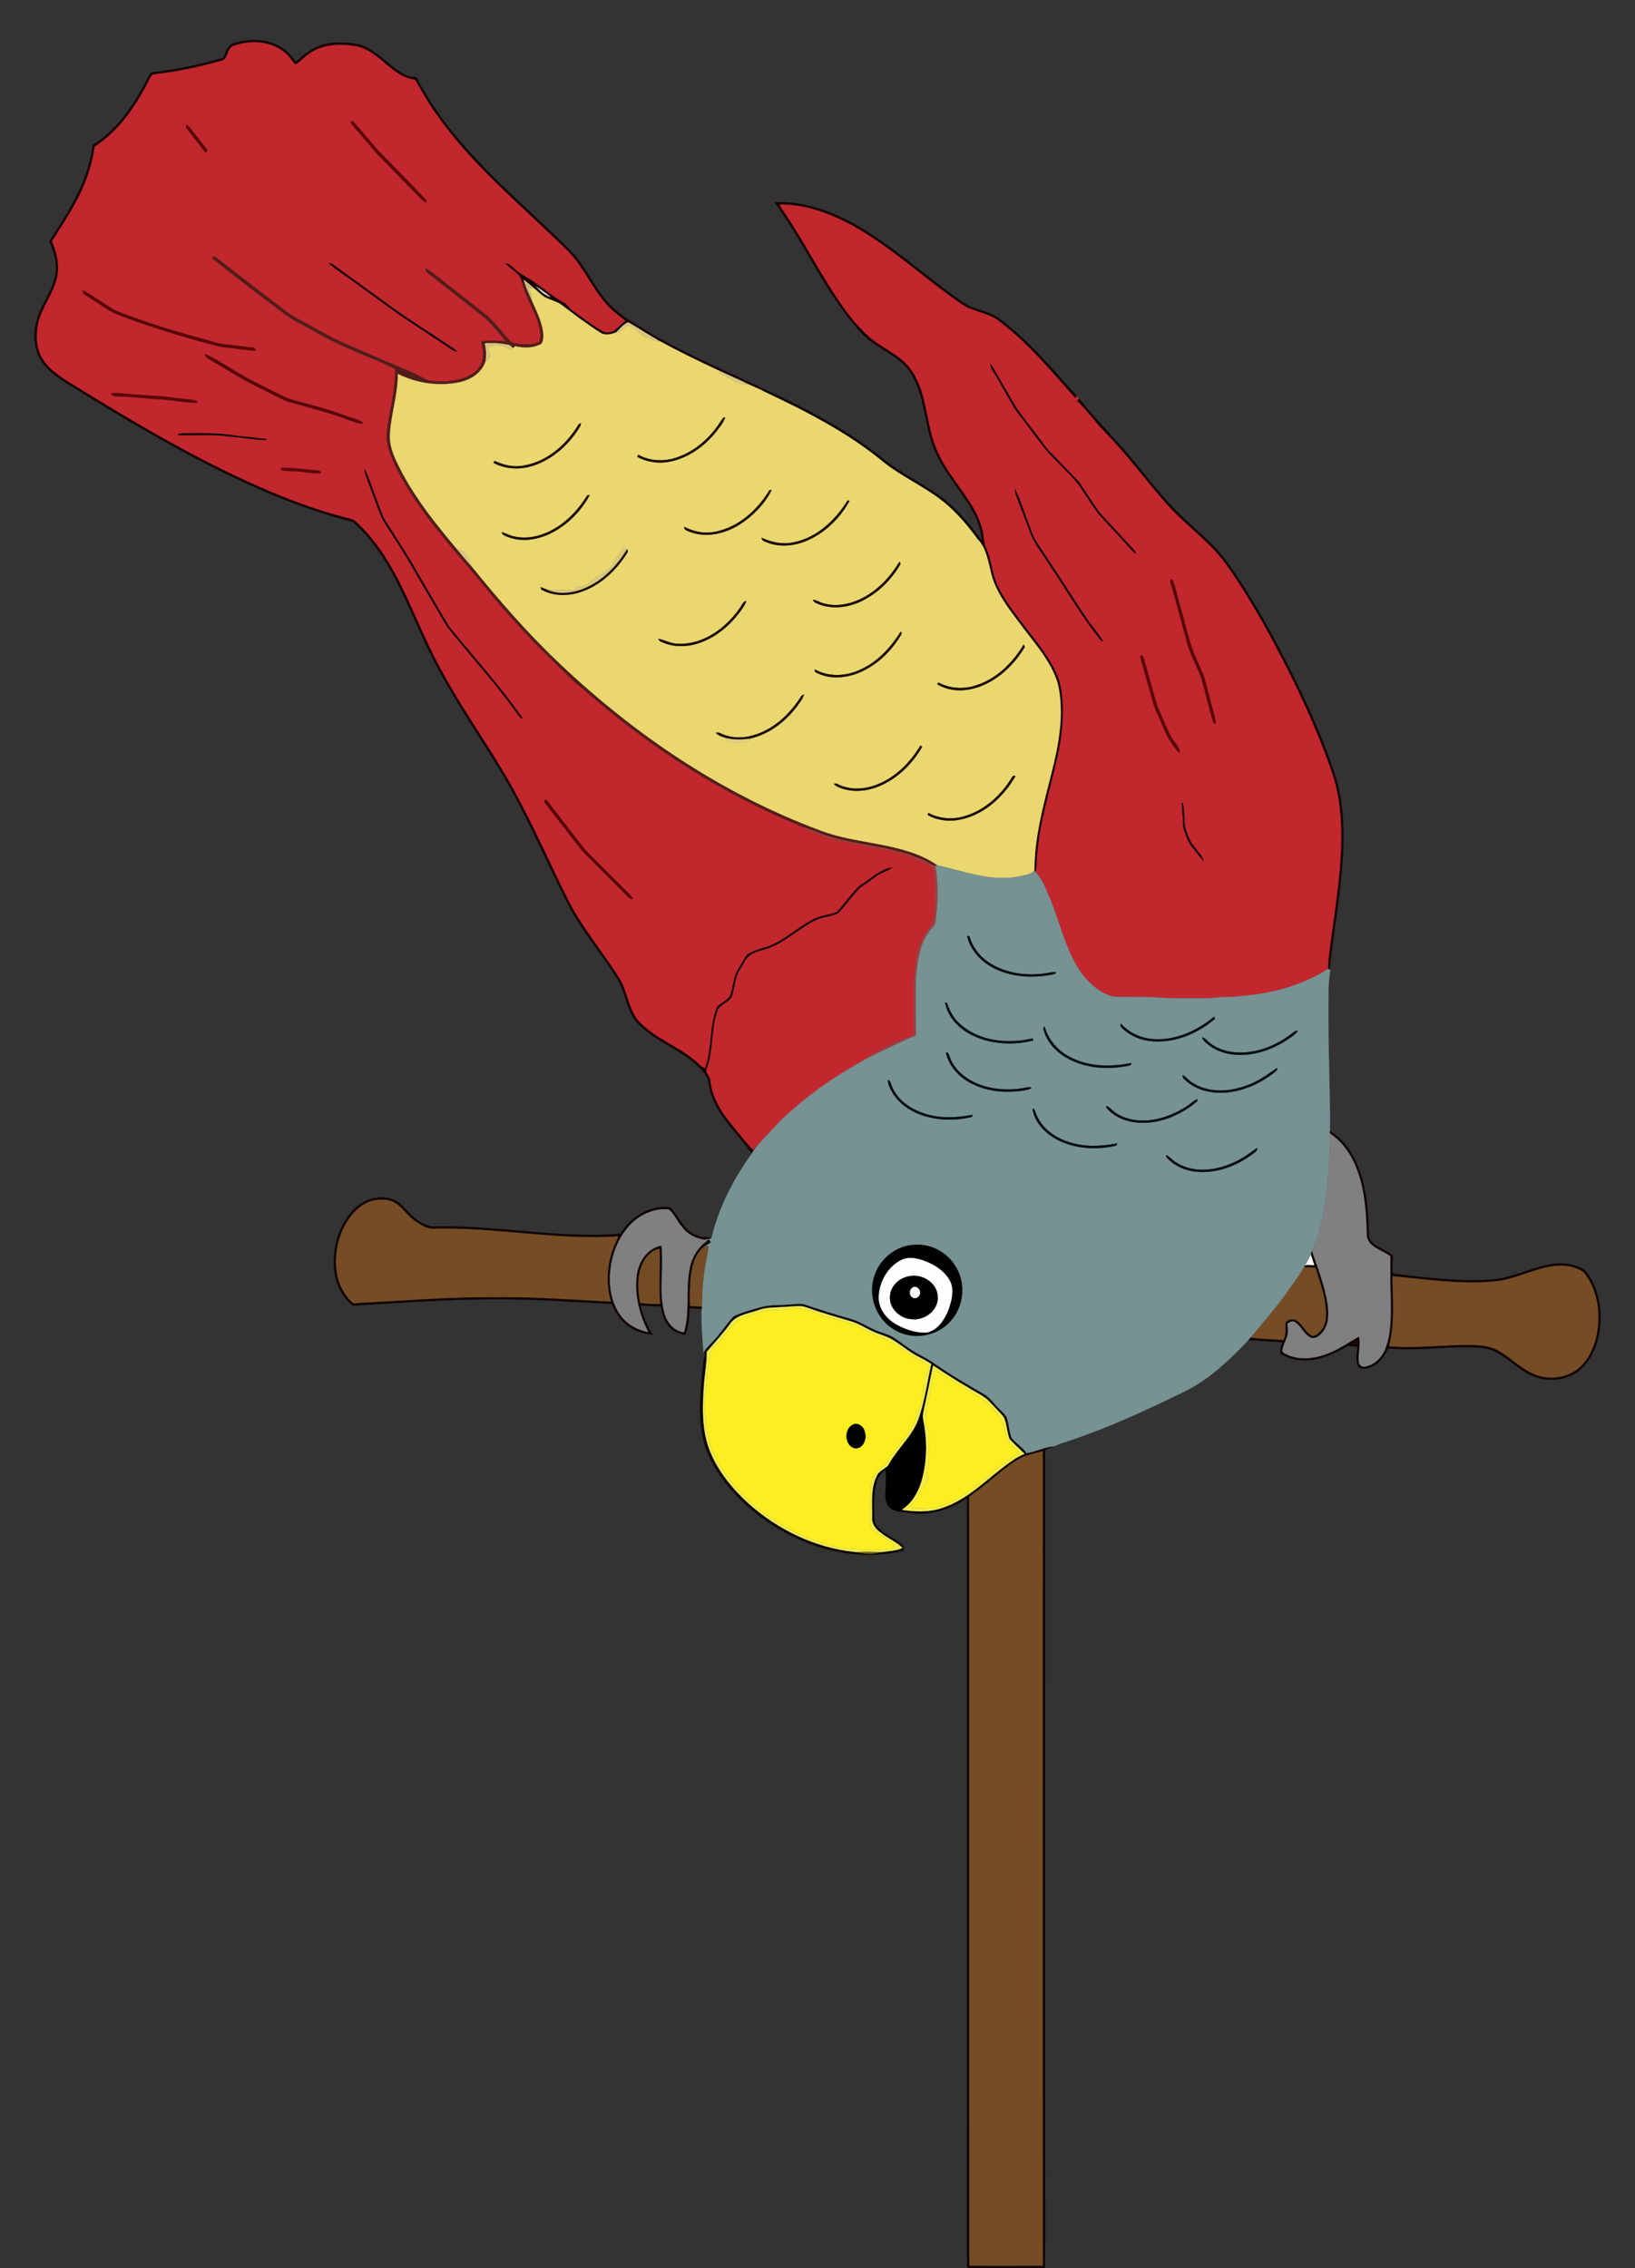 <?xml version="1.0" encoding="utf-8"?>
<!DOCTYPE svg PUBLIC "-//W3C//DTD SVG 1.1//EN" "http://www.w3.org/Graphics/SVG/1.1/DTD/svg11.dtd">
<svg version="1.1" id="Layer_1" xmlns="http://www.w3.org/2000/svg" xmlns:xlink="http://www.w3.org/1999/xlink" x="0px" y="0px"
	 viewBox="162 156 1139 1580.177" enable-background="new 162 156 1139 1580.177" xml:space="preserve">
<rect x="162" y="156" width="1139" height="1580.177" fill="#333333" stroke="none"/>
<g id="_x23_ffffffff">
</g>
<g>
	<path fill="#160000" stroke="#160000" stroke-width="0.094" d="M323.928,186.38c8.93-2.9,18.86-3.59,27.83-0.45
		c6.79,2.24,12.44,7.16,16.28,13.12c4.74-4.25,9.71-8.44,15.69-10.81c5.34-2.2,11.19-2.78,16.91-2.57
		c5.31,0.26,10.78,0.55,15.67,2.86c9.08,3.98,15.66,11.7,23.74,17.2c3.55,2.41,7.67,4.08,12.01,4.03
		c17.02,32.88,42.91,59.93,69.73,84.98c13.03,12.36,26.37,24.41,38.95,37.24c8.98,9.74,14.32,22.13,22.69,32.34
		c4.14,5.24,9.41,9.46,14.77,13.41c4.84,2.61,9.32,5.83,14.06,8.64c26.39,15.99,55.01,27.7,82.76,41.04
		c-0.46,0.17-1.37,0.52-1.82,0.7c-3.35-1.45-6.61-3.08-9.97-4.49c-6.58-3.21-13.29-6.15-19.94-9.21
		c-14.16-6.55-28.19-13.41-41.9-20.85c-7.36-4.13-14.38-8.84-21.68-13.03c-3.57,1.29-5.81,4.56-8.51,7.04
		c-3.48,1.36-7.82,2.43-11.11,0.08c-9.13-5.8-17.79-12.3-26.37-18.87c-3.72-3.01-8.63-3.69-12.68-6.06
		c-2.65-1.78-4.83-4.13-7.28-6.14c-2.28-1.99-4.54-4.02-7-5.78c0.14,0.43,0.42,1.27,0.56,1.7l-1.61,0.53
		c-0.77-6.71-8.02-9.04-11.89-13.71c2.92-0.15,4.76,2.34,6.8,4.01c4.61,4.16,10.4,6.64,15.33,10.37
		c6.41,4.29,12.18,9.55,19.04,13.16c2.3,1.24,3.54,3.72,5.64,5.25c6.74,4.97,13.51,9.96,20.67,14.32
		c2.98,1.98,7.11,1.12,9.71-1.12c2.19-1.92,4.24-3.99,6.53-5.79c-4.21-3.53-8.73-6.73-12.44-10.82
		c-7.38-7.96-12.49-17.64-18.54-26.58c-5.58-8.88-13.71-15.67-21.16-22.9c-27.4-26.16-56.5-51.13-78.48-82.26
		c-5.95-8-10.82-16.69-15.76-25.32c-16.52-2.04-24.73-20.04-40.76-23.34c-11.14-1.92-23.72-1.77-33.13,5.34
		c-3.49,2.04-5.89,5.65-9.57,7.31c-2.52-2.51-4.16-5.79-7-7.99c-9.76-8.5-24.24-9.18-36.02-4.99c-4.82,1.8-3.36,9.49-8.66,10.43
		c-15.18,4.37-30.7,7.58-46.4,9.38c-1.97,0.04-2.64,2.21-3.54,3.59c-9,18.1-20.83,35.58-38.04,46.79
		c-2.05,13.88-6.78,27.31-13.63,39.54c-4.86,9.13-10.68,17.7-16.19,26.44c3.58,8.05,5.56,17.08,3.45,25.82
		c-2.87,11.77-11.43,21.35-13.47,33.4c-0.73,5.66-0.9,11.59,1,17.06c1.88,5.79,5.87,10.71,10.61,14.45
		c7.3,5.97,15.62,10.48,23.59,15.46c31.14,19.07,62.66,37.62,95.49,53.65c28.16,13.67,57.2,25.99,87.69,33.44
		c2.8,0.74,4.7,3.12,6.71,5.05c12.51,12.43,21.67,27.75,29.3,43.54c8.56,17.6,15.69,35.88,24.97,53.13
		c17.35,33.27,40.42,63.17,57.5,96.59c11.74,22.21,21.7,45.3,33.11,67.67c9.56,19.03,23.57,35.26,34.85,53.21
		c6.09,9.19,6.51,21.05,13.25,29.85c11.08,12.61,27.73,17.93,40.34,28.64c2.08,1.75,3.74,4.2,6.5,4.95
		c4.94-13.76,2.77-28.99,8.26-42.57c2.65-2.98,6.83-4.35,9.13-7.67c2.23-6.27,2.17-13.37,5.88-19.09
		c2.09-3.25,3.69-6.85,6.16-9.85c4.14-2.59,8.9-3.93,13.55-5.32c12.86-4.46,22.39-14.86,34.76-20.3
		c4.51-1.82,9.48-2.14,13.97-4.02c5.85-5.82,10.09-13.22,16.39-18.61c7.35-4.52,13.82-11.31,22.74-12.53
		c-3.29,3.16-8.17,3.69-11.66,6.6c-3.74,2.95-7.93,5.3-11.58,8.36c-5.27,5.43-9.48,11.83-14.76,17.24
		c-4.64,2.27-9.99,2.46-14.76,4.38c-12.09,5.75-21.79,15.73-34.5,20.27c-5.81,1.71-13.21,3.02-15.93,9.19
		c-1.98,3.69-4.72,7.06-5.75,11.21c-1.29,4.49-1.65,9.25-3.38,13.61c-2.64,4-8.84,5.01-9.99,10.09
		c-4.29,12.6-2.42,26.42-7.1,38.94c-1.86,3.29,2.37,5.68,2.42,8.93c1.21,11.14,7.07,21.13,14.06,29.65
		c5.19,6.13,9.88,12.71,15.52,18.46c1.85-1.81,3.49-3.82,5.44-5.52c-2.53,2.36-4.71,5.1-6.28,8.2
		c-9.04-13.37-22.12-24.22-27.74-39.75c-1.6-3.91-2.16-8.1-2.86-12.22c-3.18-6.52-9-11.3-14.84-15.4
		c-9.5-6.61-20.17-11.47-29.11-18.88c-3.6-3.02-7.14-6.33-9.19-10.62c-4.24-8.51-5.47-18.34-10.86-26.32
		c-11.07-17.17-24.42-32.89-33.76-51.15c-13.57-26.58-25.2-54.13-39.79-80.19c-5.29-9.64-11.05-19.01-17.04-28.22
		c-11.57-18.18-23.25-36.32-33.48-55.3c-10.3-18.99-18-39.24-27.69-58.53c-8.03-16.03-17.91-31.51-31.44-43.45
		c-30.55-7.89-59.98-19.67-88.29-33.53c-38.51-18.73-75.22-40.87-111.61-63.37c-7.75-5.01-15.74-10.85-19.54-19.57
		c-4.15-10.09-2.75-21.76,1.82-31.46c3.7-8.48,9.36-16.32,10.51-25.71c1.1-7.6-1.42-15.07-4.53-21.89
		c13.57-20.53,27.35-42.17,30.29-67.17c19.06-11.47,30.38-31.4,40.49-50.48c17.11-1.88,34.04-5.35,50.54-10.25
		C319.138,192.72,320.108,188.16,323.928,186.38 M534.708,355.03c0.16,0.13,0.47,0.41,0.63,0.54
		C535.178,355.44,534.868,355.16,534.708,355.03C534.038,354.39,534.038,354.39,534.708,355.03 M535.338,355.57
		c3.08,2.9,6.16,6.18,10.34,7.4C542.328,360.38,538.928,357.81,535.338,355.57z"/>
	<path fill="#160000" stroke="#160000" stroke-width="0.094" d="M701.498,296.88c19.7-0.81,38.98,5.77,55.97,15.34
		c27.03,15.07,49.51,36.7,74.96,54.08c7.63,5.63,17.89,5.73,25.49,11.44c20.55,15.13,36.84,34.98,53.87,53.76l0.01,0.71
		c-0.13,0.34-0.39,1.02-0.53,1.35c-17.09-18.88-33.26-39.02-53.93-54.21c-5.35-4.14-12.15-5.39-18.33-7.76
		c-5.98-2.1-10.75-6.42-15.93-9.91c-23.33-17.1-44.96-36.84-70.71-50.38c-14.61-7.42-30.69-13.08-47.26-12.77
		c1.55,2.99,3.49,5.76,5.43,8.52c11.24,17.08,20.77,35.21,31.83,52.4c6.63,10.16,13.58,20.29,22.44,28.65
		c9.25,9.67,23.09,13.71,31.29,24.56c9.66,12.77,10.7,29.31,14.53,44.32c2.63,11.33,8.09,21.81,14.86,31.21
		c7.84,11.46,17.15,22.49,20.77,36.19c1.39,4.35,0.77,9.15,2.79,13.32c2.9,6.41,3.73,13.48,5.74,20.17
		c2.39,8.12,7.2,15.22,11.92,22.16c6.53,9.05,13.61,17.69,20.25,26.67c6.45,9.17,12.94,18.93,14.51,30.29
		c2.16,15.71,0.64,31.73-2.9,47.13c-5.49,24.46-13.56,48.61-14.35,73.87c0.04,1.88-0.38,3.72-0.8,5.55l-0.82-1.23
		c0-22.98,6.18-45.29,11.8-67.39c5.14-20.41,9.34-42.01,4.43-62.88c-4.74-15.56-16.03-27.79-25.57-40.56
		c-8.49-11.39-17.86-22.94-21.07-37.11c-1.91-7.65-3.08-15.9-8.45-22.06c0.1-0.37,0.32-1.11,0.43-1.48c0.43,0.35,1.3,1.05,1.73,1.4
		c-0.51-9.75-5.18-18.72-10.4-26.78c-7.84-11.97-17.27-23.08-22.72-36.45c-7.21-17.31-6.1-37.47-16.63-53.49
		c-8.52-12.87-24.8-16.82-34.78-28.19C736.878,360.35,722.968,326.02,701.498,296.88z"/>
	<path fill="#160000" stroke="#160000" stroke-width="0.094" d="M390.588,339.22c1.11,0.01,2.16,0.25,3.14,0.72
		c15.7,11.29,31.27,22.78,47.03,34c10.64,7.39,21.67,14.21,32.4,21.49c2.58,1.77,5.39,3.27,7.61,5.53
		c-1.34-0.26-2.77-0.32-3.88-1.17c-11.56-7.76-23.22-15.35-34.82-23.03c-15.83-11.29-31.44-22.9-47.32-34.11
		C393.268,341.61,391.878,340.46,390.588,339.22z"/>
	<path fill="#160000" stroke="#160000" stroke-width="0.094" d="M852.108,408.94c4.39,7.42,8.63,15.03,13.05,22.48
		c6.41,12.4,16,22.69,24.04,33.99c2.75,4.21,6.65,7.44,10.04,11.11c4.75,4.84,9.29,9.89,14.14,14.64c5.12,7.31,9.71,15,15.02,22.18
		c6.9,7.37,13.64,14.9,20.58,22.24c1.61,2.07,4.07,3.74,4.55,6.47c-3.56-2.27-5.87-6-8.87-8.9c-5.59-6.11-11.24-12.16-16.81-18.29
		c-5.68-6.85-9.78-14.84-15.16-21.92c-6.81-8.17-14.85-15.2-21.9-23.15c-4.44-5.51-8.53-11.28-12.87-16.86
		c-3.29-4.72-7.32-8.92-10.17-13.93c-3.99-7-8.06-13.96-12.03-20.97C854.208,415.12,851.358,412.51,852.108,408.94z"/>
	<path fill="#160000" stroke="#160000" stroke-width="0.094" d="M912.278,435.25c0.3-0.33,0.89-0.99,1.18-1.32l0.58,0.07
		c12.46,15.7,26.93,29.67,39.48,45.29c11.43,13.79,22.3,28.18,35.76,40.11c9.64,8.99,19.99,17.47,27.66,28.31
		c8.97,12.31,16.89,25.34,24.49,38.53c11.29,19.82,21.68,40.16,31.2,60.89c7.71,17.13,15.11,34.47,20.57,52.47
		c6.46,23.56,5.25,48.37,2.67,72.41c-2.19,19.83-5.48,39.52-7.62,59.35c-0.29-0.07-0.87-0.2-1.16-0.27
		c0.12-7.73,1.49-15.35,2.42-22.99c2.11-15.32,4.34-30.62,5.72-46.02c1.88-22.48,2.03-45.7-5.2-67.33
		c-12.61-36.67-29.89-71.56-48.67-105.41c-8.61-14.81-17.38-29.58-27.67-43.3c-11.7-14.93-27.74-25.66-40.04-40.04
		c-11.64-13.09-22.01-27.24-33.8-40.2c-4.83-5.8-10.68-10.68-15.2-16.73C920.598,444.39,916.678,439.59,912.278,435.25z"/>
	<path fill="#160000" stroke="#160000" stroke-width="0.094" d="M285.588,458.45c1.69-0.43,3.41-0.83,5.17-0.79
		c10.62,0.05,21.28-0.33,31.83,1.18c6.99,1.24,14.1,1.31,21.09,2.51c1.35,0.4,3.63-0.6,4.1,1.28c-8.42,0.16-16.68-1.79-25.05-2.3
		c-12.08-1.81-24.33-0.62-36.48-1.04C286.078,459.08,285.758,458.66,285.588,458.45z"/>
	<path fill="#160000" stroke="#160000" stroke-width="0.094" d="M415.848,482.99c0.25,0.2,0.76,0.61,1.01,0.81
		c4.42,10.77,7.98,21.9,12.39,32.67c8.55,13.78,17.65,27.25,25.45,41.49c6.85,11.45,13.36,23.1,20.29,34.5
		c17.34,21.38,35.95,41.82,51.63,64.49c-2.59-0.27-3.61-2.98-5.11-4.71c-14.95-20.8-32.32-39.68-48.27-59.68
		c-9.38-15.96-18.75-31.94-28.04-47.95c-5.44-9.18-11.57-17.92-17.04-27.06c-3.57-8.28-6.37-16.86-9.63-25.26
		C417.448,489.25,415.918,486.28,415.848,482.99z"/>
	<path fill="#160000" stroke="#160000" stroke-width="0.094" d="M868.888,495.97c4.71,9.32,7.53,19.49,11.49,29.15
		c2.05,7.15,7.05,12.82,10.87,19.05c9.7,14.48,18.89,29.3,28.62,43.75c3.46,5.06,7.73,9.58,10.74,14.94
		c-2.1-0.13-2.96-2.25-4.16-3.62c-12.03-15.27-21.67-32.2-32.54-48.28c-5.32-8.8-12.45-16.73-15.42-26.75
		c-2.82-7.43-5.67-14.84-8.51-22.25C869.188,500.06,868.978,498,868.888,495.97z"/>
	<path fill="#160000" stroke="#160000" stroke-width="0.094" d="M985.178,715.35c0.24-0.03,0.72-0.08,0.96-0.1
		c1.17,5.2,0.9,10.53,1.27,15.81c1.47,5.65,3.58,11.28,7.46,15.77c1.87,3.04,5.34,5.36,5.61,9.16c-3.23-3.1-5.62-6.91-8.47-10.33
		c-2.8-3.31-3.78-7.62-5.3-11.56c-1.31-3.21-0.43-6.74-0.92-10.07C985.358,721.15,985.178,718.25,985.178,715.35z"/>
	<path fill="#C2272D" stroke="#C2272D" stroke-width="0.094" d="M324.678,187.97c11.78-4.19,26.26-3.51,36.02,4.99
		c2.84,2.2,4.48,5.48,7,7.99c3.68-1.66,6.08-5.27,9.57-7.31c9.41-7.11,21.99-7.26,33.13-5.34c16.03,3.3,24.24,21.3,40.76,23.34
		c4.94,8.63,9.81,17.32,15.76,25.32c21.98,31.13,51.08,56.1,78.48,82.26c7.45,7.23,15.58,14.02,21.16,22.9
		c6.05,8.94,11.16,18.62,18.54,26.58c3.71,4.09,8.23,7.29,12.44,10.82c-2.29,1.8-4.34,3.87-6.53,5.79
		c-2.6,2.24-6.73,3.1-9.71,1.12c-7.16-4.36-13.93-9.35-20.67-14.32c-2.1-1.53-3.34-4.01-5.64-5.25
		c-6.86-3.61-12.63-8.87-19.04-13.16c-4.93-3.73-10.72-6.21-15.33-10.37c-2.04-1.67-3.88-4.16-6.8-4.01
		c3.87,4.67,11.12,7,11.89,13.71c2.84,11.29,9.99,21.04,12.32,32.5c0.33,2.77,0.79,5.82-0.25,8.49
		c-3.93,2.38-8.73,1.86-13.11,1.69c-2.34-0.26-4.92-0.39-6.89-1.78c-6.58-6.77-11.88-14.87-19.55-20.52
		c-9.01-7.01-17.94-14.11-26.94-21.12c-4.22-3.22-8.06-7.06-12.89-9.4c0.09,3.34,3.64,4.63,5.8,6.57
		c11.97,9.44,23.92,18.9,35.98,28.23c5,5.15,9.76,10.57,14.31,16.13c-5.69-0.58-11.43-0.85-17.1,0.02c1.06,6,2.43,13.07-1.72,18.25
		c-5.07,6.83-13.99,8.69-21.96,9.53c-4.68,0.22-9.58,0.51-14.09-0.94c-10.76-5.93-22.42-10.02-33.59-15.12
		c-9.31-4.01-18.63-8.01-27.92-12.07c-9.56-4.53-18.52-10.18-27.92-15.03c-7.54-3.72-13.73-9.48-20.46-14.42
		c-12.59-9.45-24.89-19.27-37.41-28.8c-1.33-1.41-3.51,0.45-1.49,1.54c15.31,12.11,30.79,24.01,46.4,35.73
		c7.39,6.06,16.17,10,24.43,14.67c17.57,10.52,37.16,16.9,55.55,25.74c0.57,14.64-3.96,28.72-5.59,43.12
		c-1.25,9.6,2.95,18.65,7.09,27.02c14.51,28.69,36.57,52.44,57.03,76.9c14.88,18.34,30.54,36.05,47.46,52.55
		c8.36,7.97,16.09,16.65,25.29,23.69c42.17,37.08,89.6,68.47,141.15,90.92c3.67,1.61,7.44,3.02,11.03,4.85
		c4.4,3.12,9.7,4.49,14.71,6.32c22.23,7.99,46.87,7.29,68.35,17.65c2.83,1.37,6.08,2.28,8.23,4.72c0.99,2.31,0.89,4.91,1.05,7.39
		c0.05,8.32,0.09,16.64-0.13,24.96c0.06,4.33-2.68,7.91-5,11.31c-2.44,3.37-4.53,7.02-5.85,10.98
		c-5.47,19.93-3.22,40.77-3.65,61.16c-7.32,3.48-15.03,6.1-22.03,10.22c-3.58,2.22-8.38,2.98-10.69,6.83
		c-18.35,10.14-36.07,21.65-51.65,35.75c-8.12,6.62-14.92,14.61-22.03,22.24c-1.95,1.7-3.59,3.71-5.44,5.52
		c-5.64-5.75-10.33-12.33-15.52-18.46c-6.99-8.52-12.85-18.51-14.06-29.65c-0.05-3.25-4.28-5.64-2.42-8.93
		c4.68-12.52,2.81-26.34,7.1-38.94c1.15-5.08,7.35-6.09,9.99-10.09c1.73-4.36,2.09-9.12,3.38-13.61
		c1.03-4.15,3.77-7.52,5.75-11.21c2.72-6.17,10.12-7.48,15.93-9.19c12.71-4.54,22.41-14.52,34.5-20.27
		c4.77-1.92,10.12-2.11,14.76-4.38c5.28-5.41,9.49-11.81,14.76-17.24c3.65-3.06,7.84-5.41,11.58-8.36
		c3.49-2.91,8.37-3.44,11.66-6.6c-8.92,1.22-15.39,8.01-22.74,12.53c-6.3,5.39-10.54,12.79-16.39,18.61
		c-4.49,1.88-9.46,2.2-13.97,4.02c-12.37,5.44-21.9,15.84-34.76,20.3c-4.65,1.39-9.41,2.73-13.55,5.32c-2.47,3-4.07,6.6-6.16,9.85
		c-3.71,5.72-3.65,12.82-5.88,19.09c-2.3,3.32-6.48,4.69-9.13,7.67c-5.49,13.58-3.32,28.81-8.26,42.57
		c-2.76-0.75-4.42-3.2-6.5-4.95c-12.61-10.71-29.26-16.03-40.34-28.64c-6.74-8.8-7.16-20.66-13.25-29.85
		c-11.28-17.95-25.29-34.18-34.85-53.21c-11.41-22.37-21.37-45.46-33.11-67.67c-17.08-33.42-40.15-63.32-57.5-96.59
		c-9.28-17.25-16.41-35.53-24.97-53.13c-7.63-15.79-16.79-31.11-29.3-43.54c-2.01-1.93-3.91-4.31-6.71-5.05
		c-30.49-7.45-59.53-19.77-87.69-33.44c-32.83-16.03-64.35-34.58-95.49-53.65c-7.97-4.98-16.29-9.49-23.59-15.46
		c-4.74-3.74-8.73-8.66-10.61-14.45c-1.9-5.47-1.73-11.4-1-17.06c2.04-12.05,10.6-21.63,13.47-33.4c2.11-8.74,0.13-17.77-3.45-25.82
		c5.51-8.74,11.33-17.31,16.19-26.44c6.85-12.23,11.58-25.66,13.63-39.54c17.21-11.21,29.04-28.69,38.04-46.79
		c0.9-1.38,1.57-3.55,3.54-3.59c15.7-1.8,31.22-5.01,46.4-9.38C321.318,197.46,319.858,189.77,324.678,187.97 M406.218,240.97
		c2.13,3.88,5.53,6.82,8.22,10.29c4.49,4.87,8.33,10.33,13.21,14.85c8.73,9.24,17.68,18.25,26.57,27.32
		c1.4,1.47,2.92,2.84,4.69,3.87c-0.04-0.52-0.13-1.57-0.18-2.09c-10.5-11.24-21.26-22.23-32.12-33.14
		c-6.56-7.07-12.3-14.94-19.08-21.78C407.198,240.46,406.548,240.8,406.218,240.97 M291.668,242.86
		c0.03,0.54,0.1,1.64,0.13,2.18c4.01,5.55,8.46,10.8,12.59,16.28c0.38,1.49,2.78-0.15,1.82-1c-2.64-3.91-5.84-7.41-8.65-11.21
		C295.708,246.94,294.308,244.19,291.668,242.86 M390.588,339.22c1.29,1.24,2.68,2.39,4.16,3.43
		c15.88,11.21,31.49,22.82,47.32,34.11c11.6,7.68,23.26,15.27,34.82,23.03c1.11,0.85,2.54,0.91,3.88,1.17
		c-2.22-2.26-5.03-3.76-7.61-5.53c-10.73-7.28-21.76-14.1-32.4-21.49c-15.76-11.22-31.33-22.71-47.03-34
		C392.748,339.47,391.698,339.23,390.588,339.22 M219.708,358.15c0.09,0.61,0.28,1.84,0.37,2.46
		c5.28,3.46,10.6,6.86,15.89,10.31c6.5,4.59,14.4,6.35,21.65,9.39c19.43,6.59,39.08,12.62,59.02,17.47
		c7.87,0.7,15.65,2.22,23.54,2.56c-0.1-3.38-4.4-2-6.55-2.64c-8.02-1.4-16.33-1.2-24.09-3.84c-22.66-6.2-45.29-12.79-67.11-21.56
		C234.658,367.93,227.508,362.48,219.708,358.15 M304.568,402.92c0.53,1.49,1.67,2.55,3.05,3.26
		c9.74,5.54,19.11,11.74,29.04,16.95c7.09,3.54,14.19,7.08,21.26,10.68c4.6,2.45,9.82,3.25,14.78,4.71
		c8.87,2.65,17.89,4.82,26.58,8.07c5.21,1.5,10.12,4.26,15.6,4.67c-0.23-0.4-0.68-1.21-0.91-1.61c-5.01-2.17-10.31-3.58-15.42-5.47
		c-11.89-4.45-24.38-6.99-36.46-10.81c-6.78-3.09-13.35-6.63-20.03-9.93c-12.36-5.84-23.5-13.92-35.61-20.21
		C305.978,403.16,305.038,403,304.568,402.92 M239.438,429.94c0.4,2,2.5,2.17,4.17,2.22c10.4,0.1,20.71,1.7,31.09,2.14
		c8.35,0.56,16.6,2.37,24.99,2.38c-0.24-0.38-0.73-1.16-0.97-1.55c-4.95-1.22-10.08-1.18-15.09-1.96
		c-8.6-1.43-17.34-1.32-25.98-2.34C251.558,430.91,245.538,429.27,239.438,429.94 M285.588,458.45
		c0.17,0.21,0.49,0.63,0.66,0.84c12.15,0.42,24.4-0.77,36.48,1.04c8.37,0.51,16.63,2.46,25.05,2.3c-0.47-1.88-2.75-0.88-4.1-1.28
		c-6.99-1.2-14.1-1.27-21.09-2.51c-10.55-1.51-21.21-1.13-31.83-1.18C288.998,457.62,287.278,458.02,285.588,458.45
		 M357.548,481.91c0.13,0.42,0.41,1.27,0.55,1.69c4.14,0.86,8.41,0.47,12.6,0.97c4.94,0.55,9.88,1.33,14.88,1.16
		c-0.07-2.46-2.89-1.85-4.55-2.2C373.208,482.9,365.388,481.68,357.548,481.91 M415.848,482.99c0.07,3.29,1.6,6.26,2.68,9.3
		c3.26,8.4,6.06,16.98,9.63,25.26c5.47,9.14,11.6,17.88,17.04,27.06c9.29,16.01,18.66,31.99,28.04,47.95
		c15.95,20,33.32,38.88,48.27,59.68c1.5,1.73,2.52,4.44,5.11,4.71c-15.68-22.67-34.29-43.11-51.63-64.49
		c-6.93-11.4-13.44-23.05-20.29-34.5c-7.8-14.24-16.9-27.71-25.45-41.49c-4.41-10.77-7.97-21.9-12.39-32.67
		C416.608,483.6,416.098,483.19,415.848,482.99 M541.358,714.94c7.85,10.55,16.24,20.71,24.14,31.23c2.4,3.22,5.4,5.91,8.2,8.77
		c7.99,8.01,16.02,15.97,23.98,24.02c1.51,1.47,2.77,3.57,5.19,3.38c-0.92-2.46-3.07-4.07-4.81-5.9
		c-9.33-9.25-18.62-18.56-27.89-27.86c-9.04-11.37-17.91-22.89-26.75-34.41C542.628,712.75,540.568,712.97,541.358,714.94z"/>
	<path fill="#C2272D" stroke="#C2272D" stroke-width="0.094" d="M705.108,298.53c16.57-0.31,32.65,5.35,47.26,12.77
		c25.75,13.54,47.38,33.28,70.71,50.38c5.18,3.49,9.95,7.81,15.93,9.91c6.18,2.37,12.98,3.62,18.33,7.76
		c20.67,15.19,36.84,35.33,53.93,54.21c0.14-0.33,0.4-1.01,0.53-1.35l0.57-0.11c0.28,0.3,0.83,0.9,1.11,1.2l-0.02,0.63
		c-0.29,0.33-0.88,0.99-1.18,1.32c4.4,4.34,8.32,9.14,12.37,13.82c4.52,6.05,10.37,10.93,15.2,16.73
		c11.79,12.96,22.16,27.11,33.8,40.2c12.3,14.38,28.34,25.11,40.04,40.04c10.29,13.72,19.06,28.49,27.67,43.3
		c18.78,33.85,36.06,68.74,48.67,105.41c7.23,21.63,7.08,44.85,5.2,67.33c-1.38,15.4-3.61,30.7-5.72,46.02
		c-0.93,7.64-2.3,15.26-2.42,22.99c-18.05,11.48-39.22,17.13-60.4,18.8c-5.97,0.89-12.03,0.35-17.99,1.2
		c-5.97,0.6-11.98,0.23-17.96,0.35c-7.69-0.16-15.42,0.35-23.07-0.64c-7.32-0.4-14.66-0.16-21.99-0.33
		c-3.72-0.14-7.62,0.44-11.13-1.06c-7.31-2.75-13.25-8.13-18.19-14.04c-11.28-15.34-15.38-34.27-22.18-51.72
		c-3.14-6.91-5.42-14.5-10.76-20.11c0.42-1.83,0.84-3.67,0.8-5.55c0.79-25.26,8.86-49.41,14.35-73.87
		c3.54-15.4,5.06-31.42,2.9-47.13c-1.57-11.36-8.06-21.12-14.51-30.29c-6.64-8.98-13.72-17.62-20.25-26.67
		c-4.72-6.94-9.53-14.04-11.92-22.16c-2.01-6.69-2.84-13.76-5.74-20.17c-2.02-4.17-1.4-8.97-2.79-13.32
		c-3.62-13.7-12.93-24.73-20.77-36.19c-6.77-9.4-12.23-19.88-14.86-31.21c-3.83-15.01-4.87-31.55-14.53-44.32
		c-8.2-10.85-22.04-14.89-31.29-24.56c-8.86-8.36-15.81-18.49-22.44-28.65c-11.06-17.19-20.59-35.32-31.83-52.4
		C708.598,304.29,706.658,301.52,705.108,298.53 M852.108,408.94c-0.75,3.57,2.1,6.18,3.61,9.09
		c3.97,7.01,8.04,13.97,12.03,20.97c2.85,5.01,6.88,9.21,10.17,13.93c4.34,5.58,8.43,11.35,12.87,16.86
		c7.05,7.95,15.09,14.98,21.9,23.15c5.38,7.08,9.48,15.07,15.16,21.92c5.57,6.13,11.22,12.18,16.81,18.29
		c3,2.9,5.31,6.63,8.87,8.9c-0.48-2.73-2.94-4.4-4.55-6.47c-6.94-7.34-13.68-14.87-20.58-22.24c-5.31-7.18-9.9-14.87-15.02-22.18
		c-4.85-4.75-9.39-9.8-14.14-14.64c-3.39-3.67-7.29-6.9-10.04-11.11c-8.04-11.3-17.63-21.59-24.04-33.99
		C860.738,423.97,856.498,416.36,852.108,408.94 M868.888,495.97c0.09,2.03,0.3,4.09,1.09,5.99c2.84,7.41,5.69,14.82,8.51,22.25
		c2.97,10.02,10.1,17.95,15.42,26.75c10.87,16.08,20.51,33.01,32.54,48.28c1.2,1.37,2.06,3.49,4.16,3.62
		c-3.01-5.36-7.28-9.88-10.74-14.94c-9.73-14.45-18.92-29.27-28.62-43.75c-3.82-6.23-8.82-11.9-10.87-19.05
		C876.418,515.46,873.598,505.29,868.888,495.97 M977.968,563.9c3.82,12.62,6.91,25.45,10.56,38.13
		c2.04,9.38,7.2,17.64,10.42,26.61c2.96,10.2,5.16,20.64,8.31,30.78c0.4,0.27,1.2,0.8,1.6,1.06c0.21-2.22-0.45-4.34-1-6.43
		c-2.37-8.66-4.53-17.37-6.86-26.02c-1.41-4.14-3.52-7.98-5.11-12.03c-5.67-11.84-7.82-24.9-11.62-37.38
		c-2.01-6.25-3.06-12.85-5.47-18.94C976.278,559.54,977.688,562.57,977.968,563.9 M957.048,616.44
		c1.47,4.84,2.69,9.75,4.18,14.59c2.44,7.69,3.73,15.79,7.34,23.09c3.44,7.15,5.79,14.95,10.75,21.27c1.34,1.74,2.33,3.97,4.47,4.91
		c0.16-4.24-3.94-7.13-5.78-10.68c-3.7-7.1-6.6-14.58-9.83-21.9c-2.92-9.51-5.29-19.19-8.18-28.71
		c-0.73-2.09-0.91-4.48-2.24-6.28C955.428,612.09,956.868,615.33,957.048,616.44 M985.178,715.35c0,2.9,0.18,5.8,0.61,8.68
		c0.49,3.33-0.39,6.86,0.92,10.07c1.52,3.94,2.5,8.25,5.3,11.56c2.85,3.42,5.24,7.23,8.47,10.33c-0.27-3.8-3.74-6.12-5.61-9.16
		c-3.88-4.49-5.99-10.12-7.46-15.77c-0.37-5.28-0.1-10.61-1.27-15.81C985.898,715.27,985.418,715.32,985.178,715.35z"/>
	<path fill="#5C0607" stroke="#5C0607" stroke-width="0.094" d="M406.218,240.97c0.33-0.17,0.98-0.51,1.31-0.68
		c6.78,6.84,12.52,14.71,19.08,21.78c10.86,10.91,21.62,21.9,32.12,33.14c0.05,0.52,0.14,1.57,0.18,2.09
		c-1.77-1.03-3.29-2.4-4.69-3.87c-8.89-9.07-17.84-18.08-26.57-27.32c-4.88-4.52-8.72-9.98-13.21-14.85
		C411.748,247.79,408.348,244.85,406.218,240.97z"/>
	<path fill="#5B0606" stroke="#5B0606" stroke-width="0.094" d="M291.668,242.86c2.64,1.33,4.04,4.08,5.89,6.25
		c2.81,3.8,6.01,7.3,8.65,11.21c0.96,0.85-1.44,2.49-1.82,1c-4.13-5.48-8.58-10.73-12.59-16.28
		C291.768,244.5,291.698,243.4,291.668,242.86z"/>
	<path fill="#521D19" stroke="#521D19" stroke-width="0.094" d="M310.828,336.78c-2.02-1.09,0.16-2.95,1.49-1.54
		c12.52,9.53,24.82,19.35,37.41,28.8c6.73,4.94,12.92,10.7,20.46,14.42c9.4,4.85,18.36,10.5,27.92,15.03
		c9.29,4.06,18.61,8.06,27.92,12.07c11.17,5.1,22.83,9.19,33.59,15.12c4.51,1.45,9.41,1.16,14.09,0.94
		c7.97-0.84,16.89-2.7,21.96-9.53c4.15-5.18,2.78-12.25,1.72-18.25c5.67-0.87,11.41-0.6,17.1-0.02
		c-4.55-5.56-9.31-10.98-14.31-16.13c-12.06-9.33-24.01-18.79-35.98-28.23c-2.16-1.94-5.71-3.23-5.8-6.57
		c4.83,2.34,8.67,6.18,12.89,9.4c9,7.01,17.93,14.11,26.94,21.12c7.67,5.65,12.97,13.75,19.55,20.52c1.97,1.39,4.55,1.52,6.89,1.78
		c4.38,0.17,9.18,0.69,13.11-1.69c1.04-2.67,0.58-5.72,0.25-8.49c-2.33-11.46-9.48-21.21-12.32-32.5l1.61-0.53
		c1.27,4.01,2.92,7.89,4.73,11.68c3.52,8.35,8.16,16.63,8.54,25.88c-0.24,2.15-0.18,5.41-2.74,6.15c-5.27,2.47-11.3,2.27-16.86,1.01
		c-0.42,0.32-1.25,0.95-1.67,1.27c-1.08-0.96-2.01-2.3-3.59-2.32c-5.27-1.07-10.66-1.41-16.02-0.95
		c0.98,4.21,1.34,8.58,0.42,12.85c-2.69,7.86-10.33,12.67-18.17,14.24c-14.35,3-29.74,0.8-42.8-5.81
		c0.15,14.06-4.63,27.52-5.47,41.47c-0.83,10.24,4.45,19.43,8.92,28.22c10.19,18.84,23.69,35.61,37.39,51.98
		c3.42,4.25,6.97,8.4,10.61,12.47c19.12,23.52,38.97,46.53,61.04,67.37c52.56,49.99,114.07,91.42,182.29,116.7
		c19.27,7.33,40.24,7.98,59.84,14.14c7.59,2.24,14.91,5.48,21.41,10.03l-1.5,0.28c-2.82-0.37-5.01-2.33-7.5-3.48
		c-19.62-9.31-41.68-10.25-62.41-15.75c-7.91-2.03-15.33-5.55-23.11-7.96c-3.59-1.83-7.36-3.24-11.03-4.85
		c-51.55-22.45-98.98-53.84-141.15-90.92c-9.2-7.04-16.93-15.72-25.29-23.69c-16.92-16.5-32.58-34.21-47.46-52.55
		c-20.46-24.46-42.52-48.21-57.03-76.9c-4.14-8.37-8.34-17.42-7.09-27.02c1.63-14.4,6.16-28.48,5.59-43.12
		c-18.39-8.84-37.98-15.22-55.55-25.74c-8.26-4.67-17.04-8.61-24.43-14.67C341.618,360.79,326.138,348.89,310.828,336.78z"/>
	<path fill="#D1BB80" stroke="#D1BB80" stroke-width="0.094" d="M526.758,350.8c2.46,1.76,4.72,3.79,7,5.78
		c-1.15,0.29-2.29,0.59-3.43,0.91c1.33,2,2.26,4.25,1.72,6.69c-1.81-3.79-3.46-7.67-4.73-11.68
		C527.178,352.07,526.898,351.23,526.758,350.8z"/>
	<path fill="#634938" stroke="#634938" stroke-width="0.094" d="M534.708,355.03C534.038,354.39,534.038,354.39,534.708,355.03
		z"/>
	<path fill="#86725A" stroke="#86725A" stroke-width="0.094" d="M534.708,355.03c0.16,0.13,0.47,0.41,0.63,0.54
		C535.178,355.44,534.868,355.16,534.708,355.03z"/>
	<path fill="#FDFEFB" stroke="#FDFEFB" stroke-width="0.094" d="M535.338,355.57c3.59,2.24,6.99,4.81,10.34,7.4
		C541.498,361.75,538.418,358.47,535.338,355.57z"/>
	<path fill="#FDFEFB" stroke="#FDFEFB" stroke-width="0.094" d="M1071.018,1037.83c1.43-2.6,2.7-5.29,4.27-7.81
		c0.78,2.52,1.73,5.01,2.44,7.57C1075.508,1037.63,1073.078,1036.82,1071.018,1037.83z"/>
	<path fill="#EAD770" stroke="#EAD770" stroke-width="0.094" d="M530.328,357.49c1.14-0.32,2.28-0.62,3.43-0.91
		c2.45,2.01,4.63,4.36,7.28,6.14c4.05,2.37,8.96,3.05,12.68,6.06c8.58,6.57,17.24,13.07,26.37,18.87
		c3.29,2.35,7.63,1.28,11.11-0.08c0.57-0.03,1.73-0.11,2.31-0.14c2.08-1.5,3.58-4.05,6.18-4.68c4.34,1.21,6.99,5.14,10.68,7.38
		c3.71,1.08,6.95,4.04,11.02,3.43c13.71,7.44,27.74,14.3,41.9,20.85c-0.89,2.94,3.44,2.59,5.05,3.97c4.39,3.05,9.35,5.69,14.89,5.24
		c3.36,1.41,6.62,3.04,9.97,4.49c29.6,13.96,59.18,28.88,84.52,49.87c13.04,10.34,28.53,17.04,41.52,27.44
		c9.53,7.61,17.32,17.1,24.5,26.89c5.37,6.16,6.54,14.41,8.45,22.06c3.21,14.17,12.58,25.72,21.07,37.11
		c9.54,12.77,20.83,25,25.57,40.56c4.91,20.87,0.71,42.47-4.43,62.88c-5.62,22.1-11.8,44.41-11.8,67.39
		c-2.4,3.21-6.82,3.26-10.36,4.25c-19.39,3.96-38.39-3.45-57.05-7.68c-6.5-4.55-13.82-7.79-21.41-10.03
		c-19.6-6.16-40.57-6.81-59.84-14.14c-68.22-25.28-129.73-66.71-182.29-116.7c-22.07-20.84-41.92-43.85-61.04-67.37
		c-1.66-5.14-4.72-11.56-10.61-12.47c-13.7-16.37-27.2-33.14-37.39-51.98c-4.47-8.79-9.75-17.98-8.92-28.22
		c0.84-13.95,5.62-27.41,5.47-41.47c13.06,6.61,28.45,8.81,42.8,5.81c7.84-1.57,15.48-6.38,18.17-14.24
		c2.09-0.94,3.47-3.28,2.78-5.54c-0.31-1.86-1.85-4.73,0.8-5.61c4.89-0.91,9.99-0.05,14.21,2.64c0.35-0.27,1.05-0.8,1.4-1.07
		c0.42-0.32,1.25-0.95,1.67-1.27c5.56,1.26,11.59,1.46,16.86-1.01c2.56-0.74,2.5-4,2.74-6.15c-0.38-9.25-5.02-17.53-8.54-25.88
		C532.588,361.74,531.658,359.49,530.328,357.49 M664.118,449.48c-7.31,11.57-18.25,21.27-31.42,25.49
		c-8.54,2.73-18.14,2.25-26.04-2.14l-0.67,1.42c7.02,3.91,15.43,4.93,23.24,3.22c12.94-2.74,24.13-11.08,32.18-21.36
		c2.19-2.96,4.7-5.84,5.76-9.45C665.558,446.8,664.938,448.37,664.118,449.48 M563.288,454.51
		c-8.43,12.82-21.48,23.54-36.99,25.92c-6.72,1.18-13.59-0.35-19.64-3.32c-0.25,0.31-0.75,0.94-0.99,1.25
		c8.34,4.53,18.44,5.07,27.41,2.15c14.17-4.49,25.74-15.21,33.26-27.83c0.09-0.46,0.27-1.38,0.36-1.84
		C564.808,451.18,564.308,453.18,563.288,454.51 M698.048,497.49c-8.17,13.45-20.77,25.16-36.48,28.7
		c-7.7,1.9-15.9,0.56-22.85-3.15c-0.43,2.28,2.11,2.63,3.66,3.38c11.49,4.52,24.57,1.42,34.74-4.94
		c9.32-5.98,17.55-14.22,22.45-24.21C699.188,497.33,698.428,497.43,698.048,497.49 M571.058,501.22
		c-5.56,8.87-12.67,17-21.73,22.43c-8.72,5.45-19.49,8.48-29.68,5.96c-2.84-0.6-5.31-2.27-8.15-2.82
		c0.5,2.35,3.18,2.69,5.02,3.53c9.65,3.49,20.44,1.55,29.44-2.92c11.38-5.8,20.91-15.27,26.84-26.56
		C572.368,500.93,571.498,501.13,571.058,501.22 M714.748,533.85c-7.56,1.65-15.29-0.05-22.2-3.21
		c0.13,2.28,2.57,2.61,4.22,3.38c9.62,3.71,20.5,2.03,29.59-2.39c11.65-5.69,21.22-15.35,27.44-26.68l-1.33-0.24
		C743.898,518.39,731.088,530.67,714.748,533.85 M587.868,550.18c-2.74,4.49-8.1,5.86-11.93,9.12
		c-3.4,2.59-6.99,6.59-11.74,5.31c-0.86,0.73-1.25,2.19-2.52,2.29c-5.73,0.72-11.53-0.32-17.26,0.41c-1.97-0.67-3.83-1.6-5.77-2.3
		c0.1,0.41,0.29,1.25,0.38,1.66c8.36,4.75,18.73,4.75,27.68,1.68c13.64-4.61,24.68-15.05,32.14-27.15
		c0.62-0.86,0.59-1.73-0.08-2.61c-0.51-0.14-1.52-0.41-2.03-0.54C593.158,541.62,590.528,545.93,587.868,550.18 M760.458,573.77
		c-7.7,3.58-16.67,4.89-24.93,2.53c-2.42-0.63-4.53-2.18-7.04-2.44c0.35,2.08,2.61,2.4,4.21,3.16c9.85,3.78,21.06,2,30.3-2.66
		c11.08-5.62,20.28-14.81,26.37-25.59c-0.18-0.37-0.54-1.1-0.72-1.47C781.878,558.42,772.518,568.43,760.458,573.77
		 M676.928,580.27c-9.63,13.52-24.96,24.82-42.21,24.25c-5.02,0.14-9.36-2.54-14.1-3.51c0.36,1.02,1.05,1.71,2.07,2.09
		c8.39,4.03,18.34,3.77,26.98,0.65c11.6-4.08,21.28-12.46,28.4-22.34c1.49-2.14,3.19-4.25,3.75-6.86
		C679.228,575.42,678.518,578.33,676.928,580.27 M761.908,622.24c-9.98,4.95-22.37,5.69-32.27,0.12
		c-0.68,2.21,1.93,2.5,3.38,3.27c9.9,4.06,21.25,2.22,30.61-2.44c11.21-5.65,20.46-14.97,26.59-25.87l-0.69-1.3
		C782.648,606.82,773.748,616.82,761.908,622.24 M875.108,605.09c-7.65,12.75-19.01,24.04-33.49,28.49
		c-8.3,2.71-17.64,2.25-25.41-1.85c-0.77-0.64-1.72,1.23-0.61,1.32c8.59,4.98,19.36,4.74,28.5,1.39
		c13.6-4.89,24.47-15.52,31.84-27.73C875.728,606.31,875.308,605.5,875.108,605.09 M720.358,640.7
		c-6.69,10.73-15.93,20.26-27.65,25.41c-8.05,3.59-17.5,5.02-25.94,1.96c-2-0.63-3.85-2.12-6.05-1.68c1.69,2.34,4.78,2.87,7.34,3.82
		l0.04,1.39c2.78,0.86,5.66,2.44,8.66,1.78c2.67-0.46,5.32-1.03,7.96-1.66c-0.31-0.24-0.94-0.73-1.26-0.98
		c14.04-2.86,26.08-12.12,34.41-23.54c1.6-2.35,3.54-4.6,4.2-7.44C721.638,639.99,720.788,640.46,720.358,640.7 M803.178,675.36
		c-6.85,11.61-16.85,21.78-29.47,26.94c-8.15,3.38-17.72,4.37-26.01,0.93c-1.57-0.5-3.05-1.79-4.77-1.21
		c1.52,1.95,3.97,2.68,6.22,3.46c8.24,2.62,17.32,1.55,25.22-1.75c12.84-5.31,23.22-15.57,30.06-27.54
		C804.108,675.98,803.488,675.57,803.178,675.36 M866.688,698.03c-7.88,12.82-20.16,23.7-35.08,27.19
		c-7.68,1.86-15.9,0.82-22.88-2.86c-0.11,0.36-0.33,1.09-0.45,1.46c6.47,3.58,14.18,4.63,21.44,3.37
		c17.15-3.03,31.16-15.68,39.65-30.42C868.048,695.71,867.258,697.08,866.688,698.03z"/>
	<path fill="#5A0607" stroke="#5A0607" stroke-width="0.094" d="M219.708,358.15c7.8,4.33,14.95,9.78,22.72,14.15
		c21.82,8.77,44.45,15.36,67.11,21.56c7.76,2.64,16.07,2.44,24.09,3.84c2.15,0.64,6.45-0.74,6.55,2.64
		c-7.89-0.34-15.67-1.86-23.54-2.56c-19.94-4.85-39.59-10.88-59.02-17.47c-7.25-3.04-15.15-4.8-21.65-9.39
		c-5.29-3.45-10.61-6.85-15.89-10.31C219.988,359.99,219.798,358.76,219.708,358.15z"/>
	<path fill="#D9C880" stroke="#D9C880" stroke-width="0.094" d="M591.198,387.57c2.7-2.48,4.94-5.75,8.51-7.04
		c7.3,4.19,14.32,8.9,21.68,13.03c-4.07,0.61-7.31-2.35-11.02-3.43c-3.69-2.24-6.34-6.17-10.68-7.38c-2.6,0.63-4.1,3.18-6.18,4.68
		C592.928,387.46,591.768,387.54,591.198,387.57z"/>
	<path fill="#D8C480" stroke="#D8C480" stroke-width="0.094" d="M499.708,395.22c5.36-0.46,10.75-0.12,16.02,0.95
		c1.58,0.02,2.51,1.36,3.59,2.32c-0.35,0.27-1.05,0.8-1.4,1.07c-4.22-2.69-9.32-3.55-14.21-2.64c-2.65,0.88-1.11,3.75-0.8,5.61
		c0.69,2.26-0.69,4.6-2.78,5.54C501.048,403.8,500.688,399.43,499.708,395.22z"/>
	<path fill="#590607" stroke="#590607" stroke-width="0.094" d="M304.568,402.92c0.47,0.08,1.41,0.24,1.88,0.31
		c12.11,6.29,23.25,14.37,35.61,20.21c6.68,3.3,13.25,6.84,20.03,9.93c12.08,3.82,24.57,6.36,36.46,10.81
		c5.11,1.89,10.41,3.3,15.42,5.47c0.23,0.4,0.68,1.21,0.91,1.61c-5.48-0.41-10.39-3.17-15.6-4.67c-8.69-3.25-17.71-5.42-26.58-8.07
		c-4.96-1.46-10.18-2.26-14.78-4.71c-7.07-3.6-14.17-7.14-21.26-10.68c-9.93-5.21-19.3-11.41-29.04-16.95
		C306.238,405.47,305.098,404.41,304.568,402.92z"/>
	<path fill="#D6CA82" stroke="#D6CA82" stroke-width="0.094" d="M668.338,418.38c-1.61-1.38-5.94-1.03-5.05-3.97
		c6.65,3.06,13.36,6,19.94,9.21C677.688,424.07,672.728,421.43,668.338,418.38z"/>
	<path fill="#0D0800" stroke="#0D0800" stroke-width="0.094" d="M695.018,427.41c28.44,13.04,56.56,27.63,81.1,47.27
		c11.97,10.13,26.35,16.74,39.11,25.74c10.67,7.45,19.52,17.17,27.24,27.57c0.46,0.92,1.75,1.75,1.7,2.84
		c-0.11,0.37-0.33,1.11-0.43,1.48c-7.18-9.79-14.97-19.28-24.5-26.89c-12.99-10.4-28.48-17.1-41.52-27.44
		c-25.34-20.99-54.92-35.91-84.52-49.87C693.648,427.93,694.558,427.58,695.018,427.41z"/>
	<path fill="#0D0800" stroke="#0D0800" stroke-width="0.094" d="M711.538,1064.78c4.02-0.18,8.22-1.15,12.12,0.32
		c10.08,3.5,20.28,6.63,30.54,9.54c6.63,1.73,12.28,5.8,18.58,8.35c3.53,1.53,7.38,2.29,10.77,4.16
		c6.59,4.06,12.42,9.32,19.39,12.77c7.97,4.02,15.01,9.57,22.57,14.29c7.28,4.41,14.59,8.78,21.97,13.03
		c4.63,2.6,7.43,7.3,11.23,10.86c1.56,1.67,3.48,3.12,4.56,5.2c1.49,4.55,1.72,9.41,3.21,13.96c3,4.24,7.93,6.75,10.73,11.17
		c0.13,0.35,0.38,1.05,0.5,1.4c-8.11,2.83-14.67,8.63-21.31,13.86c-6.21,5.32-12.73,10.24-19.21,15.2
		c0.12,178.49-0.13,356.97,0.12,535.45c17.1,0.21,34.2,0.16,51.3,0.01c0.32,0.24,0.95,0.72,1.27,0.96l0.45,0.78
		c-18.18,0.05-36.35-0.03-54.53,0.04c-0.5-24.71-0.06-49.44-0.21-74.15c0-154.05,0-308.09,0-462.14
		c-12.15,8.13-27.18,12.69-41.77,9.88c-0.86-0.59-1.72-1.16-2.56-1.73c9.17,1.3,18.71,1.55,27.56-1.62
		c17.02-5.72,29.7-19.03,43.78-29.53c4.11-3.09,8.33-6.12,13.14-8.03c-3.48-3.4-7.17-6.6-10.42-10.22
		c-1.96-4.86-1.81-10.37-4-15.15c-2.69-3.62-6.13-6.6-9.09-9.98c-4.16-4.86-10.24-7.26-15.5-10.65
		c-8.46-4.78-16.49-10.25-24.69-15.45c-2.22,10.96-4.49,21.91-6.85,32.83c-0.87,0.61-1.72,1.23-2.58,1.86
		c3.83-11.66,5.42-23.91,8.13-35.85c-3.16-2-6.45-3.75-9.74-5.48c-6.41-3.37-11.84-8.28-18.11-11.88
		c-4.29-2.39-9.15-3.42-13.53-5.59c-4.92-2.29-9.54-5.32-14.78-6.82c-10.27-3-20.54-5.98-30.62-9.55
		c-4.59-1.78-9.5-0.63-14.24-0.44c-6.7,0.53-13.62,0.02-20.01,2.48c-6.78,2.33-15.09,3.25-19.35,9.75
		c-4.93,6.7-10.59,12.79-15.98,19.11c0.1,8.1-1.63,16.09-2.02,24.18c-1.07,14.83-1.4,30.27,3.99,44.38
		c5.58,14.12,15.34,26.22,26.42,36.45c20.82,18.86,47.44,31.79,75.55,34.47c5.79,1.33,12.1,1.53,17.86,0.03
		c4.87-0.77,10-0.79,14.54-2.91c-4.6-4.52-10.8-6.82-15.66-11l1.76-0.12c1.11-0.04,1.94,1.12,2.93,1.59
		c3.69,2.69,8.13,4.41,11.29,7.79c1.15,1.04,0.41,2.44,0.24,3.74c-21.31,5.13-43.94,2.93-64.4-4.61
		c-18.25-6.71-35-17.38-48.95-30.91c-10.47-10.41-19.69-22.57-24.51-36.66c-5.83-18.14-3.7-37.5-1.77-56.09
		c0.45-2.79,0.09-5.84,1.67-8.31l-1.15-0.89c0.44-2.84,2.98-4.56,4.73-6.61c5.92-5.89,10.46-12.96,15.96-19.2
		c5.87-2.91,12.33-4.45,18.58-6.35C697.948,1064.78,704.838,1065.38,711.538,1064.78z"/>
	<path fill="#5B0708" stroke="#5B0708" stroke-width="0.094" d="M239.438,429.94c6.1-0.67,12.12,0.97,18.21,0.89
		c8.64,1.02,17.38,0.91,25.98,2.34c5.01,0.78,10.14,0.74,15.09,1.96c0.24,0.39,0.73,1.17,0.97,1.55
		c-8.39-0.01-16.64-1.82-24.99-2.38c-10.38-0.44-20.69-2.04-31.09-2.14C241.938,432.11,239.838,431.94,239.438,429.94z"/>
	<path fill="#1A0B00" stroke="#1A0B00" stroke-width="0.094" d="M664.118,449.48c0.82-1.11,1.44-2.68,3.05-2.82
		c-1.06,3.61-3.57,6.49-5.76,9.45c-8.05,10.28-19.24,18.62-32.18,21.36c-7.81,1.71-16.22,0.69-23.24-3.22l0.67-1.42
		c7.9,4.39,17.5,4.87,26.04,2.14C645.868,470.75,656.808,461.05,664.118,449.48z"/>
	<path fill="#1A0B00" stroke="#1A0B00" stroke-width="0.094" d="M563.288,454.51c1.02-1.33,1.52-3.33,3.41-3.67
		c-0.09,0.46-0.27,1.38-0.36,1.84c-7.52,12.62-19.09,23.34-33.26,27.83c-8.97,2.92-19.07,2.38-27.41-2.15
		c0.24-0.31,0.74-0.94,0.99-1.25c6.05,2.97,12.92,4.5,19.64,3.32C541.808,478.05,554.858,467.33,563.288,454.51z"/>
	<path fill="#1A0B00" stroke="#1A0B00" stroke-width="0.094" d="M698.048,497.49c0.38-0.06,1.14-0.16,1.52-0.22
		c-4.9,9.99-13.13,18.23-22.45,24.21c-10.17,6.36-23.25,9.46-34.74,4.94c-1.55-0.75-4.09-1.1-3.66-3.38
		c6.95,3.71,15.15,5.05,22.85,3.15C677.278,522.65,689.878,510.94,698.048,497.49z"/>
	<path fill="#1A0B00" stroke="#1A0B00" stroke-width="0.094" d="M571.058,501.22c0.44-0.09,1.31-0.29,1.74-0.38
		c-5.93,11.29-15.46,20.76-26.84,26.56c-9,4.47-19.79,6.41-29.44,2.92c-1.84-0.84-4.52-1.18-5.02-3.53
		c2.84,0.55,5.31,2.22,8.15,2.82c10.19,2.52,20.96-0.51,29.68-5.96C558.388,518.22,565.498,510.09,571.058,501.22z"/>
	<path fill="#1A0B00" stroke="#1A0B00" stroke-width="0.094" d="M714.748,533.85c16.34-3.18,29.15-15.46,37.72-29.14l1.33,0.24
		c-6.22,11.33-15.79,20.99-27.44,26.68c-9.09,4.42-19.97,6.1-29.59,2.39c-1.65-0.77-4.09-1.1-4.22-3.38
		C699.458,533.8,707.188,535.5,714.748,533.85z"/>
	<path fill="#1A0B00" stroke="#1A0B00" stroke-width="0.094" d="M571.418,564.77c11.66-5.52,20.68-15.32,27.35-26.18
		c0.67,0.88,0.7,1.75,0.08,2.61c-7.46,12.1-18.5,22.54-32.14,27.15c-8.95,3.07-19.32,3.07-27.68-1.68
		c-0.09-0.41-0.28-1.25-0.38-1.66c1.94,0.7,3.8,1.63,5.77,2.3C553.258,570.47,563.128,568.73,571.418,564.77z"/>
	<path fill="#1A0B00" stroke="#1A0B00" stroke-width="0.094" d="M760.458,573.77c12.06-5.34,21.42-15.35,28.19-26.47
		c0.18,0.37,0.54,1.1,0.72,1.47c-6.09,10.78-15.29,19.97-26.37,25.59c-9.24,4.66-20.45,6.44-30.3,2.66
		c-1.6-0.76-3.86-1.08-4.21-3.16c2.51,0.26,4.62,1.81,7.04,2.44C743.788,578.66,752.758,577.35,760.458,573.77z"/>
	<path fill="#1A0B00" stroke="#1A0B00" stroke-width="0.094" d="M676.928,580.27c1.59-1.94,2.3-4.85,4.89-5.72
		c-0.56,2.61-2.26,4.72-3.75,6.86c-7.12,9.88-16.8,18.26-28.4,22.34c-8.64,3.12-18.59,3.38-26.98-0.65
		c-1.02-0.38-1.71-1.07-2.07-2.09c4.74,0.97,9.08,3.65,14.1,3.51C651.968,605.09,667.298,593.79,676.928,580.27z"/>
	<path fill="#1A0B00" stroke="#1A0B00" stroke-width="0.094" d="M761.908,622.24c11.84-5.42,20.74-15.42,27.62-26.22l0.69,1.3
		c-6.13,10.9-15.38,20.22-26.59,25.87c-9.36,4.66-20.71,6.5-30.61,2.44c-1.45-0.77-4.06-1.06-3.38-3.27
		C739.538,627.93,751.928,627.19,761.908,622.24z"/>
	<path fill="#1A0B00" stroke="#1A0B00" stroke-width="0.094" d="M875.108,605.09c0.2,0.41,0.62,1.22,0.83,1.62
		c-7.37,12.21-18.24,22.84-31.84,27.73c-9.14,3.35-19.91,3.59-28.5-1.39c-1.11-0.09-0.16-1.96,0.61-1.32
		c7.77,4.1,17.11,4.56,25.41,1.85C856.098,629.13,867.458,617.84,875.108,605.09z"/>
	<path fill="#1A0B00" stroke="#1A0B00" stroke-width="0.094" d="M720.358,640.7c0.43-0.24,1.28-0.71,1.71-0.94
		c-0.66,2.84-2.6,5.09-4.2,7.44c-8.33,11.42-20.37,20.68-34.41,23.54c-5.12,0.74-10.37,0.76-15.4-0.53
		c-2.56-0.95-5.65-1.48-7.34-3.82c2.2-0.44,4.05,1.05,6.05,1.68c8.44,3.06,17.89,1.63,25.94-1.96
		C704.428,660.96,713.668,651.43,720.358,640.7z"/>
	<path fill="#1A0B00" stroke="#1A0B00" stroke-width="0.094" d="M803.178,675.36c0.31,0.21,0.93,0.62,1.25,0.83
		c-6.84,11.97-17.22,22.23-30.06,27.54c-7.9,3.3-16.98,4.37-25.22,1.75c-2.25-0.78-4.7-1.51-6.22-3.46c1.72-0.58,3.2,0.71,4.77,1.21
		c8.29,3.44,17.86,2.45,26.01-0.93C786.328,697.14,796.328,686.97,803.178,675.36z"/>
	<path fill="#1A0B00" stroke="#1A0B00" stroke-width="0.094" d="M866.688,698.03c0.57-0.95,1.36-2.32,2.68-1.26
		c-8.49,14.74-22.5,27.39-39.65,30.42c-7.26,1.26-14.97,0.21-21.44-3.37c0.12-0.37,0.34-1.1,0.45-1.46
		c6.98,3.68,15.2,4.72,22.88,2.86C846.528,721.73,858.808,710.85,866.688,698.03z"/>
	<path fill="#5F0708" stroke="#5F0708" stroke-width="0.094" d="M357.548,481.91c7.84-0.23,15.66,0.99,23.48,1.62
		c1.66,0.35,4.48-0.26,4.55,2.2c-5,0.17-9.94-0.61-14.88-1.16c-4.19-0.5-8.46-0.11-12.6-0.97
		C357.958,483.18,357.678,482.33,357.548,481.91z"/>
	<path fill="#DEC784" stroke="#DEC784" stroke-width="0.094" d="M479.998,538.17c5.89,0.91,8.95,7.33,10.61,12.47
		C486.968,546.57,483.418,542.42,479.998,538.17z"/>
	<path fill="#D9C97E" stroke="#D9C97E" stroke-width="0.094" d="M587.868,550.18c2.66-4.25,5.29-8.56,8.87-12.13
		c0.51,0.13,1.52,0.4,2.03,0.54c-6.67,10.86-15.69,20.66-27.35,26.18c-8.29,3.96-18.16,5.7-27,2.54
		c5.73-0.73,11.53,0.31,17.26-0.41c1.27-0.1,1.66-1.56,2.52-2.29c4.75,1.28,8.34-2.72,11.74-5.31
		C579.768,556.04,585.128,554.67,587.868,550.18z"/>
	<path fill="#590506" stroke="#590506" stroke-width="0.094" d="M977.968,563.9c-0.28-1.33-1.69-4.36,0.83-4.22
		c2.41,6.09,3.46,12.69,5.47,18.94c3.8,12.48,5.95,25.54,11.62,37.38c1.59,4.05,3.7,7.89,5.11,12.03
		c2.33,8.65,4.49,17.36,6.86,26.02c0.55,2.09,1.21,4.21,1,6.43c-0.4-0.26-1.2-0.79-1.6-1.06c-3.15-10.14-5.35-20.58-8.31-30.78
		c-3.22-8.97-8.38-17.23-10.42-26.61C984.878,589.35,981.788,576.52,977.968,563.9z"/>
	<path fill="#5D0608" stroke="#5D0608" stroke-width="0.094" d="M957.048,616.44c-0.18-1.11-1.62-4.35,0.71-3.71
		c1.33,1.8,1.51,4.19,2.24,6.28c2.89,9.52,5.26,19.2,8.18,28.71c3.23,7.32,6.13,14.8,9.83,21.9c1.84,3.55,5.94,6.44,5.78,10.68
		c-2.14-0.94-3.13-3.17-4.47-4.91c-4.96-6.32-7.31-14.12-10.75-21.27c-3.61-7.3-4.9-15.4-7.34-23.09
		C959.738,626.19,958.518,621.28,957.048,616.44z"/>
	<path fill="#E3D289" stroke="#E3D289" stroke-width="0.094" d="M668.058,670.21c5.03,1.29,10.28,1.27,15.4,0.53
		c0.32,0.25,0.95,0.74,1.26,0.98c-2.64,0.63-5.29,1.2-7.96,1.66c-3,0.66-5.88-0.92-8.66-1.78L668.058,670.21z"/>
	<path fill="#590404" stroke="#590404" stroke-width="0.094" d="M541.358,714.94c-0.79-1.97,1.27-2.19,2.06-0.77
		c8.84,11.52,17.71,23.04,26.75,34.41c9.27,9.3,18.56,18.61,27.89,27.86c1.74,1.83,3.89,3.44,4.81,5.9
		c-2.42,0.19-3.68-1.91-5.19-3.38c-7.96-8.05-15.99-16.01-23.98-24.02c-2.8-2.86-5.8-5.55-8.2-8.77
		C557.598,735.65,549.208,725.49,541.358,714.94z"/>
	<path fill="#9E4144" stroke="#9E4144" stroke-width="0.094" d="M720.668,731.97c7.78,2.41,15.2,5.93,23.11,7.96
		c20.73,5.5,42.79,6.44,62.41,15.75c2.49,1.15,4.68,3.11,7.5,3.48c2.1,13.49,1.96,27.32-0.32,40.79c-1.55,2.3-3.67,4.16-5.13,6.53
		c-5.72,8.74-7.04,19.42-8.05,29.58c-0.4,13.78-0.15,27.57-0.01,41.35c-11.83,4.66-22.99,10.79-34.52,16.1
		c2.31-3.85,7.11-4.61,10.69-6.83c7-4.12,14.71-6.74,22.03-10.22c0.43-20.39-1.82-41.23,3.65-61.16
		c1.32-3.96,3.41-7.61,5.85-10.98c2.32-3.4,5.06-6.98,5-11.31c0.22-8.32,0.18-16.64,0.13-24.96c-0.16-2.48-0.06-5.08-1.05-7.39
		c-2.15-2.44-5.4-3.35-8.23-4.72c-21.48-10.36-46.12-9.66-68.35-17.65C730.368,736.46,725.068,735.09,720.668,731.97z"/>
	<path fill="#769293" stroke="#769293" stroke-width="0.094" d="M813.688,759.16l1.5-0.28c18.66,4.23,37.66,11.64,57.05,7.68
		c3.54-0.99,7.96-1.04,10.36-4.25l0.82,1.23c5.34,5.61,7.62,13.2,10.76,20.11c6.8,17.45,10.9,36.38,22.18,51.72
		c4.94,5.91,10.88,11.29,18.19,14.04c3.51,1.5,7.41,0.92,11.13,1.06c7.33,0.17,14.67-0.07,21.99,0.33
		c7.65,0.99,15.38,0.48,23.07,0.64c5.98-0.12,11.99,0.25,17.96-0.35c5.96-0.85,12.02-0.31,17.99-1.2
		c21.18-1.67,42.35-7.32,60.4-18.8c0.29,0.07,0.87,0.2,1.16,0.27l0.51,0.43c-1.78,10.63-1.26,21.46-1.37,32.19
		c-0.01,26.65,1.31,53.27,1.13,79.92c-0.01,0.43-0.03,1.29-0.04,1.72c-0.53,4.14-0.14,8.29-0.01,12.45
		c-1.74,23.37-2.78,47.61-12.48,69.35c-0.18,0.65-0.53,1.95-0.7,2.6c-1.57,2.52-2.84,5.21-4.27,7.81l-0.53,0.93
		c-4.06,7.4-9.5,13.9-14.23,20.88c-7.13,9.77-15.17,18.83-22.9,28.13c-0.41,0.45-1.23,1.35-1.64,1.8
		c-12.87,13.45-26.52,26.72-43.28,35.22c-26.24,12.86-52.81,25.24-80.54,34.57c-3.83,1.41-7.93,2.17-11.43,4.33
		l-0.33,0.01c-6.5,0.54-12.45,3.85-18.93,4.73c-2.8-4.42-7.73-6.93-10.73-11.17c-1.49-4.55-1.72-9.41-3.21-13.96
		c-1.08-2.08-3-3.53-4.56-5.2c-3.8-3.56-6.6-8.26-11.23-10.86c-7.38-4.25-14.69-8.62-21.97-13.03
		c-7.56-4.72-14.6-10.27-22.57-14.29c-6.97-3.45-12.8-8.71-19.39-12.77c-3.39-1.87-7.24-2.63-10.77-4.16
		c-6.3-2.55-11.95-6.62-18.58-8.35c-10.26-2.91-20.46-6.04-30.54-9.54c-3.9-1.47-8.1-0.5-12.12-0.32c-6.7,0.6-13.59,0-20.1,1.97
		c-6.25,1.9-12.71,3.44-18.58,6.35c-5.5,6.24-10.04,13.31-15.96,19.2c-1.75,2.05-4.29,3.77-4.73,6.61
		c-0.89-10.35-1.72-20.75-1.35-31.14c0.02-0.4,0.05-1.18,0.07-1.58c0.2-11.08,0.97-22.19,3.24-33.05
		c0.62-2.97,1.13-5.97,1.39-8.99c-0.74,0.09-2.23,0.27-2.97,0.36c1.5-1.09,3.07-2.08,4.57-3.15c-0.51-0.64-1.02-1.26-1.53-1.85
		c-0.38,0.32-1.15,0.96-1.54,1.28c-0.83-0.46-1.66-0.9-2.49-1.32c2.1,0.17,4.19-0.17,6.13-1.03
		c4.93-21.28,15.33-41.06,28.01-58.74c1.57-3.1,3.75-5.84,6.28-8.2c7.11-7.63,13.91-15.62,22.03-22.24
		c15.58-14.1,33.3-25.61,51.65-35.75c11.53-5.31,22.69-11.44,34.52-16.1c-0.14-13.78-0.39-27.57,0.01-41.35
		c1.01-10.16,2.33-20.84,8.05-29.58c1.46-2.37,3.58-4.23,5.13-6.53C815.648,786.48,815.788,772.65,813.688,759.16
		 M835.718,808.09c2.67,11.43,12.04,20.11,22.74,24.21c11.46,4.62,24.26,4.94,36.29,2.64c1.05-0.31,2.48-0.31,2.95-1.55
		c-3.07-0.44-6.05,0.67-9.08,0.94c-12.4,1.51-25.56-0.37-36.35-6.9c-7.12-4.29-12.71-11.12-14.96-19.17
		C836.908,808.22,836.118,808.14,835.718,808.09 M820.368,854.36c1.97,11.08,11.09,19.59,21.12,23.85
		c12.62,5.49,27.06,5.88,40.33,2.67c-0.12-0.37-0.36-1.11-0.48-1.47c-16.97,3.98-36.81,2.24-50.28-9.76
		c-4.65-3.83-7.44-9.28-9.34-14.87L820.368,854.36 M965.588,879.91c-8.66-0.46-16.91-4.42-22.79-10.77
		c-0.79,1.99,1.1,3.25,2.38,4.44c5.16,4.35,11.65,7.03,18.36,7.68c16.3,1.8,32.57-5.01,44.79-15.5
		c-0.12-0.37-0.35-1.13-0.46-1.51C996.128,874.01,981.128,880.95,965.588,879.91 M888.808,872.12
		c1.88,9.92,9.81,17.72,18.62,22.08c12.07,6.04,26.18,6.98,39.31,4.49c1.27-0.43,3.39-0.15,3.41-2.11
		c-14.47,2.89-30.28,2.76-43.47-4.57c-8.19-4.34-14.44-11.95-17-20.86L888.808,872.12 M1059.568,877.84
		c-8.8,6.19-19.12,10.51-29.91,11.32c-8.6,0.72-17.69-1.08-24.65-6.39c-1.85-1.34-3.16-3.47-5.45-4.09
		c0.39,2.36,2.55,3.71,4.24,5.15c8.06,6.33,18.93,8,28.89,6.62c10.11-1.38,19.73-5.54,28.02-11.44
		c1.96-1.5,4.33-2.76,5.34-5.15C1063.428,874.34,1061.678,876.44,1059.568,877.84 M821.008,889.34
		c1.99,9.03,8.55,16.51,16.59,20.83c10.26,5.71,22.41,7.21,33.97,5.96c3.05-0.39,6.23-0.57,8.99-2.09
		c-1.11-1.11-2.57-0.47-3.84-0.32c-13.81,2.77-29.03,1.23-41.02-6.57c-5.4-3.64-10.11-8.71-12.16-14.99
		C822.938,890.95,822.838,888.86,821.008,889.34 M1029.328,912.64c-11.65,4.06-25.46,4.67-36.23-2.09
		c-2.73-1.46-4.54-4.14-7.25-5.57c-0.23,2.19,1.85,3.4,3.27,4.69c7.87,6.53,18.66,8.43,28.61,7.29
		c11.27-1.32,21.94-6.2,30.95-12.99c1.31-1.11,3.3-1.99,3.01-4.03C1044.678,904.89,1037.598,909.99,1029.328,912.64
		 M780.658,908.29c-0.3,2.76,1.18,5.24,2.34,7.63c4.6,8.69,13.32,14.46,22.5,17.38c10.81,3.38,22.56,3.45,33.53,0.82l0.47-1.46
		c-11.27,2.18-23.2,2.72-34.18-1.12c-8.94-2.96-17.43-8.84-21.49-17.55C782.768,912.07,782.748,909.45,780.658,908.29
		 M986.658,928.03c-9.31,5.56-20.12,9.22-31.08,8.56c-7.12-0.47-14.4-2.86-19.59-7.93c-1.09-0.84-2.09-2.42-3.7-1.82
		c4.36,6.39,12.1,9.69,19.51,10.93c16.04,2.27,32.28-4.37,44.33-14.7l-0.18-1.45
		C992.668,923.49,989.928,926.15,986.658,928.03 M881.338,928.26c1.16,9.51,8.63,17.08,16.76,21.48
		c11.76,6.28,25.74,7.37,38.7,4.95c1.27-0.46,3.52-0.12,3.47-2.13c-11.03,2.14-22.65,2.7-33.46-0.85
		c-9.83-3.12-19.3-9.74-23.03-19.69C883.058,930.72,883.138,928.6,881.338,928.26 M1034.038,958.31
		c-8,6.13-17.43,10.58-27.44,12.08c-8.71,1.42-18.13,0.18-25.59-4.74c-2.38-1.49-4.11-3.84-6.68-5.02
		c-0.1,1.86,1.64,2.9,2.8,4.05c6.42,5.66,15.17,8.05,23.61,7.79c12.05-0.28,23.68-5.03,33.31-12.12
		c1.55-1.25,3.75-2.24,3.91-4.5C1036.548,956.51,1035.228,957.32,1034.038,958.31 M795.988,1023.52
		c-11.29,1.69-21.08,10.18-24.71,20.96c-4.98,13.88,1.09,30.74,14,37.98c12.25,7.43,29.37,4.74,38.79-6.04
		c6.96-7.48,9.72-18.46,7.53-28.4c-1.98-9.1-8.13-17.27-16.48-21.45C809.288,1023.47,802.468,1022.56,795.988,1023.52z"/>
	<path fill="#000A0A" stroke="#000A0A" stroke-width="0.094" d="M835.718,808.09c0.4,0.05,1.19,0.13,1.59,0.17
		c2.25,8.05,7.84,14.88,14.96,19.17c10.79,6.53,23.95,8.41,36.35,6.9c3.03-0.27,6.01-1.38,9.08-0.94c-0.47,1.24-1.9,1.24-2.95,1.55
		c-12.03,2.3-24.83,1.98-36.29-2.64C847.758,828.2,838.388,819.52,835.718,808.09z"/>
	<path fill="#000D0D" stroke="#000D0D" stroke-width="0.094" d="M820.368,854.36l1.35,0.42c1.9,5.59,4.69,11.04,9.34,14.87
		c13.47,12,33.31,13.74,50.28,9.76c0.12,0.36,0.36,1.1,0.48,1.47c-13.27,3.21-27.71,2.82-40.33-2.67
		C831.458,873.95,822.338,865.44,820.368,854.36z"/>
	<path fill="#000D0D" stroke="#000D0D" stroke-width="0.094" d="M965.588,879.91c15.54,1.04,30.54-5.9,42.28-15.66
		c0.11,0.38,0.34,1.14,0.46,1.51c-12.22,10.49-28.49,17.3-44.79,15.5c-6.71-0.65-13.2-3.33-18.36-7.68
		c-1.28-1.19-3.17-2.45-2.38-4.44C948.678,875.49,956.928,879.45,965.588,879.91z"/>
	<path fill="#000D0D" stroke="#000D0D" stroke-width="0.094" d="M888.808,872.12l0.87-0.97c2.56,8.91,8.81,16.52,17,20.86
		c13.19,7.33,29,7.46,43.47,4.57c-0.02,1.96-2.14,1.68-3.41,2.11c-13.13,2.49-27.24,1.55-39.31-4.49
		C898.618,889.84,890.688,882.04,888.808,872.12z"/>
	<path fill="#000D0D" stroke="#000D0D" stroke-width="0.094" d="M1059.568,877.84c2.11-1.4,3.86-3.5,6.48-3.98
		c-1.01,2.39-3.38,3.65-5.34,5.15c-8.29,5.9-17.91,10.06-28.02,11.44c-9.96,1.38-20.83-0.29-28.89-6.62
		c-1.69-1.44-3.85-2.79-4.24-5.15c2.29,0.62,3.6,2.75,5.45,4.09c6.96,5.31,16.05,7.11,24.65,6.39
		C1040.448,888.35,1050.768,884.03,1059.568,877.84z"/>
	<path fill="#000D0D" stroke="#000D0D" stroke-width="0.094" d="M821.008,889.34c1.83-0.48,1.93,1.61,2.53,2.82
		c2.05,6.28,6.76,11.35,12.16,14.99c11.99,7.8,27.21,9.34,41.02,6.57c1.27-0.15,2.73-0.79,3.84,0.32
		c-2.76,1.52-5.94,1.7-8.99,2.09c-11.56,1.25-23.71-0.25-33.97-5.96C829.558,905.85,822.998,898.37,821.008,889.34z"/>
	<path fill="#000D0D" stroke="#000D0D" stroke-width="0.094" d="M1029.328,912.64c8.27-2.65,15.35-7.75,22.36-12.7
		c0.29,2.04-1.7,2.92-3.01,4.03c-9.01,6.79-19.68,11.67-30.95,12.99c-9.95,1.14-20.74-0.76-28.61-7.29
		c-1.42-1.29-3.5-2.5-3.27-4.69c2.71,1.43,4.52,4.11,7.25,5.57C1003.868,917.31,1017.678,916.7,1029.328,912.64z"/>
	<path fill="#000D0D" stroke="#000D0D" stroke-width="0.094" d="M780.658,908.29c2.09,1.16,2.11,3.78,3.17,5.7
		c4.06,8.71,12.55,14.59,21.49,17.55c10.98,3.84,22.91,3.3,34.18,1.12l-0.47,1.46c-10.97,2.63-22.72,2.56-33.53-0.82
		c-9.18-2.92-17.9-8.69-22.5-17.38C781.838,913.53,780.358,911.05,780.658,908.29z"/>
	<path fill="#000D0D" stroke="#000D0D" stroke-width="0.094" d="M986.658,928.03c3.27-1.88,6.01-4.54,9.29-6.41l0.18,1.45
		c-12.05,10.33-28.29,16.97-44.33,14.7c-7.41-1.24-15.15-4.54-19.51-10.93c1.61-0.6,2.61,0.98,3.7,1.82
		c5.19,5.07,12.47,7.46,19.59,7.93C966.538,937.25,977.348,933.59,986.658,928.03z"/>
	<path fill="#000D0D" stroke="#000D0D" stroke-width="0.094" d="M881.338,928.26c1.8,0.34,1.72,2.46,2.44,3.76
		c3.73,9.95,13.2,16.57,23.03,19.69c10.81,3.55,22.43,2.99,33.46,0.85c0.05,2.01-2.2,1.67-3.47,2.13
		c-12.96,2.42-26.94,1.33-38.7-4.95C889.968,945.34,882.498,937.77,881.338,928.26z"/>
	<path fill="#000D0D" stroke="#000D0D" stroke-width="0.094" d="M1034.038,958.31c1.19-0.99,2.51-1.8,3.92-2.46
		c-0.16,2.26-2.36,3.25-3.91,4.5c-9.63,7.09-21.26,11.84-33.31,12.12c-8.44,0.26-17.19-2.13-23.61-7.79
		c-1.16-1.15-2.9-2.19-2.8-4.05c2.57,1.18,4.3,3.53,6.68,5.02c7.46,4.92,16.88,6.16,25.59,4.74
		C1016.608,968.89,1026.038,964.44,1034.038,958.31z"/>
	<path fill="#0F0400" stroke="#0F0400" stroke-width="0.094" d="M1088.518,943.9c12.97,7.97,20.09,22.56,23.41,36.96
		c2.95,12.16,3.47,24.73,3.77,37.18c3.05,6.94,11.65,7.9,16.68,12.89c-0.01,4.04-0.95,8.51,0.12,12.33
		c22.26,2.73,44.7,5.57,67.18,4.24c13.9-0.64,26.46-7.34,39.89-10.22c7.91-1.78,16.54-1.62,23.92,2.07
		c3.88,1.58,5.7,5.67,7.66,9.1c5.36,10.25,6.74,22.22,5.37,33.62c-1.29,9.56-4.8,19.18-11.59,26.23
		c-8.58,9.01-22.89,11.17-34.24,6.68c-10.81-4.13-18.33-13.73-28.94-18.2c-7.38-2.6-15.36-2.2-23.07-2.19
		c-16.62,0.43-33.25,2.21-49.87,0.87c-2.25,6.06-6.86,11.47-13.14,13.47c-2.51,0.89-5.93,1.18-7.65-1.27
		c-2.09-4.22-0.62-9.06-0.4-13.51c-0.7-0.02-2.1-0.06-2.8-0.08l-0.09-2.05c0.57,0.06,1.72,0.19,2.29,0.25
		c-0.02-0.58-0.06-1.73-0.08-2.31c-0.17,0.54-0.5,1.63-0.67,2.18c-0.49-0.17-1.47-0.51-1.96-0.68
		c0.12,0.62,0.37,1.85,0.49,2.47c-1.65,0.08-3.46-0.67-4.93,0.32c-8.9,5.16-18.72,9.66-29.22,9.54
		c-5.97,0.07-11.8-1.84-16.88-4.89c-0.04-2.71,0.52-5.35,1.65-7.8c-7.89-0.7-15.81-0.96-23.7-1.53
		c0.41-0.45,1.23-1.35,1.64-1.8c7.47,1.12,15.03,1.1,22.55,1.71c2.15-3.5,1.5-7.59,1.49-11.47
		c1.09-2.88,5.11-3.78,7.68-2.28c4.16,2.49,5.87,7.53,9.88,10.2c1.28,1.05,3.1,0.65,4.32-0.31
		c4.13-2.79,6.3-7.78,6.41-12.66c0.41-11.68-3.9-22.76-7.27-33.74c-2.65-0.2-5.29-0.34-7.93-0.46l0.53-0.93
		c2.06-1.01,4.49-0.2,6.71-0.24c-0.71-2.56-1.66-5.05-2.44-7.57c0.17-0.65,0.52-1.95,0.7-2.6
		c4.17,12.35,9.06,24.62,10.95,37.59c0.81,6.58,0.86,14.2-3.87,19.43c-1.96,2.27-5.01,4.83-8.18,3.34
		c-4.87-2.38-6.5-8.4-11.24-10.89c-1.68-1.04-3.26,0.63-4.76,1.2c0.23,2.91,0.71,5.93-0.16,8.8
		c-1.01,3.46-3.01,6.6-3.44,10.24c0.47,1.56,2.38,1.95,3.68,2.7c10.26,4.56,22.08,2.06,31.85-2.57
		c6.32-2.78,11.86-6.96,17.96-10.16c1.35,5.94-0.81,11.94-0.1,17.91c0.14,1.94,2,3.33,3.92,3.03
		c6.78-0.95,12.14-6.36,14.49-12.59c4.2-10.94,3.81-22.9,3.72-34.42c-0.39-9.94-0.28-19.89-0.24-29.83
		c-5.57-4.14-14.24-5.9-16.39-13.31c-0.44-15.41-1.14-31.17-6.45-45.81c-3.6-10.46-9.98-20.21-19.25-26.46
		C1088.488,945.19,1088.508,944.33,1088.518,943.9 M1203.858,1048.71c-24,2.31-47.97-1.37-71.81-3.6
		c0.2,16.22,1.74,32.78-2.35,48.68c18.64,1.74,37.3-1.07,55.97-0.86c6.4,0.25,13.13,0.34,18.98,3.33
		c9.42,4.91,16.67,13.31,26.66,17.21c9.55,3.95,21.08,2.55,29.42-3.53c6.83-5.43,10.97-13.55,13.04-21.9
		c3.58-15.36,1.7-33.06-8.51-45.6c-5.86-4.23-13.52-5.28-20.56-4.41
		C1230.638,1039.79,1217.968,1047.17,1203.858,1048.71z"/>
	<path fill="#0F0400" stroke="#0F0400" stroke-width="0.094" d="M421.738,990.89c6.99-1.68,15.17-0.7,20.29,4.8
		c5.78,6.15,12,13.13,20.7,14.71c43.96-1.38,87.6,8.73,131.55,5.05c6.83-11.54,19.9-19.65,33.55-18.48
		c1.87,0.03,2.66,1.95,3.73,3.19c4.45,6.06,8.13,13.66,15.65,16.44c3.3,1.58,7.06,0.81,10.48,1.84
		c-1.94,0.86-4.03,1.2-6.13,1.03c-5.74-1.04-11.04-4.06-14.53-8.79c-3.38-3.82-5.27-9.02-9.32-12.14
		c-9.98-0.87-19.91,3.53-26.68,10.76c-9.5,10.03-14.03,24.07-14.19,37.73c0.07,9.81,2.62,20.1,9.33,27.55
		c4.5,5.03,10.81,8.18,17.41,9.38c-5.86-11.28-9.29-24.1-8.28-36.86c0.38-10.34,6.66-21.37,17.48-23.41
		c1.8,15.02-1.76,30.35,1.68,45.24c1.32,7.14,6.31,14.3,14,15.19c4.2-14.04,1.13-28.9,3.75-43.17
		c1.2-7.94,5.33-15.38,11.84-20.16c0.39-0.32,1.16-0.96,1.54-1.28c0.51,0.59,1.02,1.21,1.53,1.85
		c-1.5,1.07-3.07,2.06-4.57,3.15c-6.27,4.76-8.33,13.06-9.31,20.5c-0.6,6.9-0.9,13.85-0.56,20.79
		c2.73,0.11,5.47,0.25,8.21,0.39c-0.02,0.4-0.05,1.18-0.07,1.58c-2.81-0.12-5.62-0.29-8.42-0.39
		c-0.2,6.26-0.76,12.62-3.12,18.49c-4.34-0.62-8.66-2.44-11.46-5.92c-3.28-3.87-4.55-8.91-5.56-13.76
		c-4.66-0.17-9.32-0.5-13.98-0.69c1.73,7.19,4.48,14.14,8.43,20.42c-6.92-0.65-13.84-3.04-19.07-7.74
		c-4.3-3.67-7.28-8.61-9.4-13.79c-26.84-1.34-53.67-3.36-80.56-3.19c-33.38-0.12-66.67,2.48-99.96,4.41
		c-7.46-5.96-11.83-15.17-12.87-24.56c-1.5-13.06,1.75-26.73,9.34-37.51C408.458,997.61,414.468,992.52,421.738,990.89
		 M406.618,1003.06c-8.06,10.36-11.49,23.96-10.3,36.95c0.81,9.05,4.9,17.8,11.73,23.87c32.86-1.61,65.69-4.5,98.62-4.23
		c26.99-0.32,53.93,1.72,80.87,3.11c-3.54-11.99-2.79-25.01,1.43-36.71c1.07-2.96,2.72-5.67,3.54-8.7
		c-43.11,2.97-85.83-6.61-128.91-5.32c-4.51,0.14-8.34-2.74-12-5c-5.48-3.4-8.68-9.37-14.1-12.83
		c-4.07-2.68-9.22-2.69-13.87-2.08C416.708,993.16,410.828,997.66,406.618,1003.06 M610.818,1034.02
		c-5.16,8.98-4.7,19.93-2.88,29.8c4.65,0.31,9.31,0.74,13.98,0.63c-1.3-12.79,0.29-25.63-0.53-38.42
		C616.798,1026.66,613.308,1030.36,610.818,1034.02z"/>
	<path fill="#808080" stroke="#808080" stroke-width="0.094" d="M1088.478,945.62c9.27,6.25,15.65,16,19.25,26.46
		c5.31,14.64,6.01,30.4,6.45,45.81c2.15,7.41,10.82,9.17,16.39,13.31c-0.04,9.94-0.15,19.89,0.24,29.83
		c0.09,11.52,0.48,23.48-3.72,34.42c-2.35,6.23-7.71,11.64-14.49,12.59c-1.92,0.3-3.78-1.09-3.92-3.03
		c-0.71-5.97,1.45-11.97,0.1-17.91c-6.1,3.2-11.64,7.38-17.96,10.16c-9.77,4.63-21.59,7.13-31.85,2.57
		c-1.3-0.75-3.21-1.14-3.68-2.7c0.43-3.64,2.43-6.78,3.44-10.24c0.87-2.87,0.39-5.89,0.16-8.8
		c1.5-0.57,3.08-2.24,4.76-1.2c4.74,2.49,6.37,8.51,11.24,10.89c3.17,1.49,6.22-1.07,8.18-3.34
		c4.73-5.23,4.68-12.85,3.87-19.43c-1.89-12.97-6.78-25.24-10.95-37.59c9.7-21.74,10.74-45.98,12.48-69.35
		C1088.338,953.91,1087.948,949.76,1088.478,945.62z"/>
	<path fill="#808080" stroke="#808080" stroke-width="0.094" d="M601.028,1009.3c6.77-7.23,16.7-11.63,26.68-10.76
		c4.05,3.12,5.94,8.32,9.32,12.14c3.49,4.73,8.79,7.75,14.53,8.79c0.83,0.42,1.66,0.86,2.49,1.32
		c-6.51,4.78-10.64,12.22-11.84,20.16c-2.62,14.27,0.45,29.13-3.75,43.17c-7.69-0.89-12.68-8.05-14-15.19
		c-3.44-14.89,0.12-30.22-1.68-45.24c-10.82,2.04-17.1,13.07-17.48,23.41c-1.01,12.76,2.42,25.58,8.28,36.86
		c-6.6-1.2-12.91-4.35-17.41-9.38c-6.71-7.45-9.26-17.74-9.33-27.55C586.998,1033.37,591.528,1019.33,601.028,1009.3z"/>
	<path fill="#764C24" stroke="#764C24" stroke-width="0.094" d="M406.618,1003.06c4.21-5.4,10.09-9.9,17.01-10.94
		c4.65-0.61,9.8-0.6,13.87,2.08c5.42,3.46,8.62,9.43,14.1,12.83c3.66,2.26,7.49,5.14,12,5
		c43.08-1.29,85.8,8.29,128.91,5.32c-0.82,3.03-2.47,5.74-3.54,8.7c-4.22,11.7-4.97,24.72-1.43,36.71
		c-26.94-1.39-53.88-3.43-80.87-3.11c-32.93-0.27-65.76,2.62-98.62,4.23c-6.83-6.07-10.92-14.82-11.73-23.87
		C395.128,1027.02,398.558,1013.42,406.618,1003.06z"/>
	<path fill="#764C24" stroke="#764C24" stroke-width="0.094" d="M1203.858,1048.71c14.11-1.54,26.78-8.92,40.84-10.68
		c7.04-0.87,14.7,0.18,20.56,4.41c10.21,12.54,12.09,30.24,8.51,45.6c-2.07,8.35-6.21,16.47-13.04,21.9
		c-8.34,6.08-19.87,7.48-29.42,3.53c-9.99-3.9-17.24-12.3-26.66-17.21c-5.85-2.99-12.58-3.08-18.98-3.33
		c-18.67-0.21-37.33,2.6-55.97,0.86c4.09-15.9,2.55-32.46,2.35-48.68C1155.888,1047.34,1179.858,1051.02,1203.858,1048.71z
		"/>
	<path fill="#764C24" stroke="#764C24" stroke-width="0.094" d="M1056.258,1059.64c4.73-6.98,10.17-13.48,14.23-20.88
		c2.64,0.12,5.28,0.26,7.93,0.46c3.37,10.98,7.68,22.06,7.27,33.74c-0.11,4.88-2.28,9.87-6.41,12.66
		c-1.22,0.96-3.04,1.36-4.32,0.31c-4.01-2.67-5.72-7.71-9.88-10.2c-2.57-1.5-6.59-0.6-7.68,2.28
		c0.01,3.88,0.66,7.97-1.49,11.47c-7.52-0.61-15.08-0.59-22.55-1.71C1041.088,1078.47,1049.128,1069.41,1056.258,1059.64z"/>
	<path fill="#764C24" stroke="#764C24" stroke-width="0.094" d="M877.708,1169.83c3.55-1.21,7.19-2.17,10.85-3.01
		c-0.03,189.18-0.13,378.36,0.05,567.53c-17.1,0.15-34.2,0.2-51.3-0.01c-0.25-178.48,0-356.96-0.12-535.45
		c6.48-4.96,13-9.88,19.21-15.2C863.038,1178.46,869.598,1172.66,877.708,1169.83z"/>
	<path fill="#000102" stroke="#000102" stroke-width="0.094" d="M795.988,1023.52c6.48-0.96,13.3-0.05,19.13,3.05
		c8.35,4.18,14.5,12.35,16.48,21.45c2.19,9.94-0.57,20.92-7.53,28.4c-9.42,10.78-26.54,13.47-38.79,6.04
		c-12.91-7.24-18.98-24.1-14-37.98C774.908,1033.7,784.698,1025.21,795.988,1023.52 M790.158,1033.68
		c-9.45,4.55-15.47,14.98-15.96,25.29c-0.51,8.54,5.41,15.99,12.62,19.88c6.28,3.48,13.52,5.85,20.77,5.44
		c7.87-1.58,12.49-9.23,15.24-16.15c2.05-6.1,3.98-13.18,1.15-19.35c-3.56-6.99-10.55-11.49-17.67-14.26
		C801.198,1032.7,795.328,1031.24,790.158,1033.68z"/>
	<path fill="#744C26" stroke="#744C26" stroke-width="0.094" d="M643.238,1045.01c0.98-7.44,3.04-15.74,9.31-20.5
		c0.74-0.09,2.23-0.27,2.97-0.36c-0.26,3.02-0.77,6.02-1.39,8.99c-2.27,10.86-3.04,21.97-3.24,33.05
		c-2.74-0.14-5.48-0.28-8.21-0.39C642.338,1058.86,642.638,1051.91,643.238,1045.01z"/>
	<path fill="#744C24" stroke="#744C24" stroke-width="0.094" d="M610.818,1034.02c2.49-3.66,5.98-7.36,10.57-7.99
		c0.82,12.79-0.77,25.63,0.53,38.42c-4.67,0.11-9.33-0.32-13.98-0.63C606.118,1053.95,605.658,1043,610.818,1034.02z"/>
	<path fill="#FEFEFE" stroke="#FEFEFE" stroke-width="0.094" d="M790.158,1033.68c5.17-2.44,11.04-0.98,16.15,0.85
		c7.12,2.77,14.11,7.27,17.67,14.26c2.83,6.17,0.9,13.25-1.15,19.35c-2.75,6.92-7.37,14.57-15.24,16.15
		c-7.25,0.41-14.49-1.96-20.77-5.44c-7.21-3.89-13.13-11.34-12.62-19.88C774.688,1048.66,780.708,1038.23,790.158,1033.68
		 M794.778,1045.25c-6.91,1.31-12.96,7.5-12.79,14.76c-0.12,7.92,7.11,14.34,14.71,14.95c9.15,1.32,19.3-6.1,18.55-15.85
		C814.748,1049.33,803.838,1042.94,794.778,1045.25z"/>
	<path stroke="#000000" stroke-width="0.094" d="M794.778,1045.25c9.06-2.31,19.97,4.08,20.47,13.86
		c0.75,9.75-9.4,17.17-18.55,15.85c-7.6-0.61-14.83-7.03-14.71-14.95C781.818,1052.75,787.868,1046.56,794.778,1045.25
		 M797.068,1053.54c-1.75,1.65-1.61,5.04,0.57,6.27c1.71,1.36,4.32,0.09,4.96-1.8
		C804.418,1054.82,799.768,1050.54,797.068,1053.54z"/>
	<path stroke="#000000" stroke-width="0.094" d="M802.608,1142.05c0.86-0.63,1.71-1.25,2.58-1.86
		c-0.79,3.33,0.46,6.62,0.89,9.92c1.91,12.58,1.45,25.65-2.16,37.9c-2.28,7.7-6.5,15.11-13.39,19.55l0.73,0.43
		c0.84,0.57,1.7,1.14,2.56,1.73c-3.93-0.69-8.51-0.23-11.6-3.19c-3.3-2.79-3.68-7.49-3.37-11.5c0.48-4.99,0.18-9.99,0.2-14.98
		c-3.93,2.16-6.17,6.34-6.98,10.63c-1.63,7.96-1.11,16.17-0.93,24.26c0.1,3.71,3.59,5.72,5.68,8.32l-1.76,0.12
		c-3.29-2.4-5.93-6.08-5.52-10.33c0.15-9.66-1.22-20.06,3.34-28.98c1.49-3.43,5.3-4.59,7.71-7.07
		C787.058,1164.79,798.828,1155.72,802.608,1142.05z"/>
	<path fill="#FCFCFC" stroke="#FCFCFC" stroke-width="0.094" d="M797.068,1053.54c2.7-3,7.35,1.28,5.53,4.47
		c-0.64,1.89-3.25,3.16-4.96,1.8C795.458,1058.58,795.318,1055.19,797.068,1053.54z"/>
	<path fill="#EFEA53" stroke="#EFEA53" stroke-width="0.094" d="M709.718,1066.44c4.74-0.19,9.65-1.34,14.24,0.44
		c10.08,3.57,20.35,6.55,30.62,9.55c5.24,1.5,9.86,4.53,14.78,6.82c4.38,2.17,9.24,3.2,13.53,5.59
		c6.27,3.6,11.7,8.51,18.11,11.88c3.29,1.73,6.58,3.48,9.74,5.48c-2.71,11.94-4.3,24.19-8.13,35.85
		c-3.78,13.67-15.55,22.74-22.02,34.95c-2.41,2.48-6.22,3.64-7.71,7.07c-4.56,8.92-3.19,19.32-3.34,28.98
		c-0.41,4.25,2.23,7.93,5.52,10.33c4.86,4.18,11.06,6.48,15.66,11c-4.54,2.12-9.67,2.14-14.54,2.91
		c-5.95-0.26-11.91-0.28-17.86-0.03c-28.11-2.68-54.73-15.61-75.55-34.47c-11.08-10.23-20.84-22.33-26.42-36.45
		c-5.39-14.11-5.06-29.55-3.99-44.38c0.39-8.09,2.12-16.08,2.02-24.18c5.39-6.32,11.05-12.41,15.98-19.11
		c4.26-6.5,12.57-7.42,19.35-9.75C696.098,1066.46,703.018,1066.97,709.718,1066.44 M706.588,1068.56
		c-5.19,0.5-10.61-0.16-15.58,1.73c-3.77,1.39-7.71,2.28-11.49,3.62c-2.66,1.58-5.15,3.47-7.53,5.44
		c-3.13,3.59-5.83,7.53-8.6,11.4c-1.98,2.66-5.25,4.32-6.64,7.4c0.03,4.41-1.89,8.52-1.78,12.94
		c-0.09,9.99-2.74,19.86-1.85,29.89c0.86,6.13,1.07,12.4,2.87,18.36c1.73,7.53,5.59,14.25,9.47,20.85
		c7.71,11.11,16.93,21.28,27.92,29.25c16.26,12.06,35.05,20.96,54.98,24.86c12.24,1.45,24.7,2.18,36.94,0.1
		c0.03-1.33-0.58-2.61-1.71-3.3c-3.5-2.54-7.24-4.73-10.77-7.22c-1.72-1.26-4.1-2.38-4.26-4.79
		c-0.47-8.69-0.33-17.41,0.02-26.09c-0.03-6.41,3.63-12.56,9.04-15.91c2.79-1.72,3.7-5.06,5.59-7.55
		c5.6-7.52,12.13-14.55,15.93-23.23c1.9-6.05,4.58-11.89,5.53-18.2c0.36-3.61,1.85-7.02,1.58-10.68
		c1.15-3.47,2.35-6.93,2.69-10.59c-11.57-4.89-20.85-13.82-32.32-18.88c-6.34-1.63-11.74-5.44-17.63-8.12
		c-3.61-1.75-7.65-2.21-11.33-3.74c-4.98-1.96-10.34-2.63-15.31-4.59c-4.19-1.79-8.66-2.78-13.03-4.01
		C715.038,1067.07,710.808,1068.09,706.588,1068.56z"/>
	<path fill="#FDEE21" stroke="#FDEE21" stroke-width="0.094" d="M706.588,1068.56c4.22-0.47,8.45-1.49,12.73-1.06
		c4.37,1.23,8.84,2.22,13.03,4.01c4.97,1.96,10.33,2.63,15.31,4.59c3.68,1.53,7.72,1.99,11.33,3.74
		c5.89,2.68,11.29,6.49,17.63,8.12c11.47,5.06,20.75,13.99,32.32,18.88c-0.34,3.66-1.54,7.12-2.69,10.59
		c0.27,3.66-1.22,7.07-1.58,10.68c-0.95,6.31-3.63,12.15-5.53,18.2c-3.8,8.68-10.33,15.71-15.93,23.23
		c-1.89,2.49-2.8,5.83-5.59,7.55c-5.41,3.35-9.07,9.5-9.04,15.91c-0.35,8.68-0.49,17.4-0.02,26.09
		c0.16,2.41,2.54,3.53,4.26,4.79c3.53,2.49,7.27,4.68,10.77,7.22c1.13,0.69,1.74,1.97,1.71,3.3
		c-12.24,2.08-24.7,1.35-36.94-0.1c-19.93-3.9-38.72-12.8-54.98-24.86c-10.99-7.97-20.21-18.14-27.92-29.25
		c-3.88-6.6-7.74-13.32-9.47-20.85c-1.8-5.96-2.01-12.23-2.87-18.36c-0.89-10.03,1.76-19.9,1.85-29.89
		c-0.11-4.42,1.81-8.53,1.78-12.94c1.39-3.08,4.66-4.74,6.64-7.4c2.77-3.87,5.47-7.81,8.6-11.4
		c2.38-1.97,4.87-3.86,7.53-5.44c3.78-1.34,7.72-2.23,11.49-3.62C695.978,1068.4,701.398,1069.06,706.588,1068.56
		 M756.068,1148.52c-6.03,3.03-5.79,13.77,0.63,16.23c6.02,1.57,9.5-6.02,7.82-10.9
		C763.888,1150.05,759.948,1146.72,756.068,1148.52z"/>
	<path fill="#FDEE21" stroke="#FDEE21" stroke-width="0.094" d="M813.108,1111.11c3.37,0.6,6.01,2.9,8.87,4.63
		c8.62,5.38,17.42,10.47,25.87,16.13c5.23,5.21,11.63,10.28,13.31,17.87c1.24,2.97,1.14,6.31,2.32,9.3
		c2.45,3.34,5.92,5.8,8.35,9.19c-5.29,3.33-10.18,7.23-15.5,10.49c-6.16,6.63-13.82,11.51-20.8,17.18
		c-2.06,1.36-4.45,2.15-6.4,3.69c-5.3,4.14-12.2,5.08-18.41,7.09c-4.99-0.35-10.32,1.24-15.05-0.74
		c1.42-1.58,3.01-2.99,4.3-4.66c1.67-2.97,2.73-6.34,5.15-8.83c2.17-2.12,2.71-5.23,4.04-7.84
		c-0.44-0.41-1.31-1.21-1.74-1.61c2.37-9.15,1.47-18.62,1.55-27.95c0.21-2.55-1.33-4.69-1.87-7.07
		c-0.19-3.03-0.26-6.07-0.16-9.09c1.78-6.72,3.2-13.54,4.42-20.37C812.338,1116.15,813.038,1113.68,813.108,1111.11z"/>
	<path fill="#F4EC46" stroke="#F4EC46" stroke-width="0.094" d="M812.038,1107.36c8.2,5.2,16.23,10.67,24.69,15.45
		c5.26,3.39,11.34,5.79,15.5,10.65c2.96,3.38,6.4,6.36,9.09,9.98c2.19,4.78,2.04,10.29,4,15.15
		c3.25,3.62,6.94,6.82,10.42,10.22c-4.81,1.91-9.03,4.94-13.14,8.03c-14.08,10.5-26.76,23.81-43.78,29.53
		c-8.85,3.17-18.39,2.92-27.56,1.62l-0.73-0.43c6.89-4.44,11.11-11.85,13.39-19.55c3.61-12.25,4.07-25.32,2.16-37.9
		c-0.43-3.3-1.68-6.59-0.89-9.92C807.548,1129.27,809.818,1118.32,812.038,1107.36 M813.108,1111.11
		c-0.07,2.57-0.77,5.04-1.75,7.41c-1.22,6.83-2.64,13.65-4.42,20.37c-0.1,3.02-0.03,6.06,0.16,9.09
		c0.54,2.38,2.08,4.52,1.87,7.07c-0.08,9.33,0.82,18.8-1.55,27.95c0.43,0.4,1.3,1.2,1.74,1.61
		c-1.33,2.61-1.87,5.72-4.04,7.84c-2.42,2.49-3.48,5.86-5.15,8.83c-1.29,1.67-2.88,3.08-4.3,4.66
		c4.73,1.98,10.06,0.39,15.05,0.74c6.21-2.01,13.11-2.95,18.41-7.09c1.95-1.54,4.34-2.33,6.4-3.69
		c6.98-5.67,14.64-10.55,20.8-17.18c5.32-3.26,10.21-7.16,15.5-10.49c-2.43-3.39-5.9-5.85-8.35-9.19
		c-1.18-2.99-1.08-6.33-2.32-9.3c-1.68-7.59-8.08-12.66-13.31-17.87c-8.45-5.66-17.25-10.75-25.87-16.13
		C819.118,1114.01,816.478,1111.71,813.108,1111.11z"/>
	<path fill="#020201" stroke="#020201" stroke-width="0.094" d="M756.068,1148.52c3.88-1.8,7.82,1.53,8.45,5.33
		c1.68,4.88-1.8,12.47-7.82,10.9C750.278,1162.29,750.038,1151.55,756.068,1148.52z"/>
	<path fill="#100302" stroke="#100302" stroke-width="0.094" d="M877.208,1168.43c6.48-0.88,12.43-4.19,18.93-4.73
		c-1.98,1.37-6.68,0.9-6.07,4.27c0.03,164.37,0.01,328.73,0.01,493.09c-0.13,24.75,0.28,49.52-0.2,74.25
		c-0.32-0.24-0.95-0.72-1.27-0.96c-0.18-189.17-0.08-378.35-0.05-567.53c-3.66,0.84-7.3,1.8-10.85,3.01
		C877.588,1169.48,877.338,1168.78,877.208,1168.43z"/>
	<path fill="#756F0C" stroke="#756F0C" stroke-width="0.094" d="M758.318,1237.26c5.95-0.25,11.91-0.23,17.86,0.03
		C770.418,1238.79,764.108,1238.59,758.318,1237.26z"/>
</g>
</svg>

